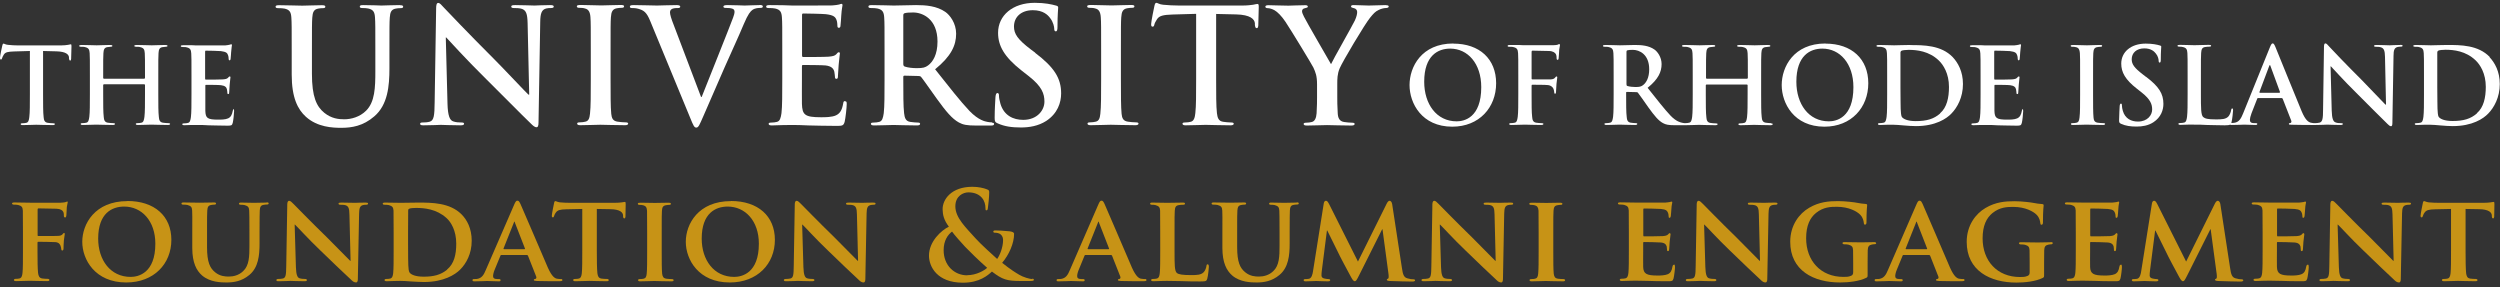 <svg width="444" height="51" viewBox="0 0 444 51" fill="none" xmlns="http://www.w3.org/2000/svg">
<rect x="0" y="0" width="444" height="51" fill="#333333" stroke="none"/>
<g clip-path="url(#clip0_879_36886)">
<path d="M11.867 35.818C11.766 35.818 11.665 35.899 11.564 35.919C11.362 35.959 11.12 35.98 10.777 36C10.313 36.02 6.095 36 5.348 36C4.803 36 3.592 35.959 2.603 35.959C2.301 35.959 2.139 36 2.139 36.141C2.139 36.282 2.301 36.343 2.462 36.343C2.745 36.343 3.068 36.363 3.229 36.404C3.835 36.565 4.016 36.767 4.057 37.392C4.077 37.978 4.077 38.502 4.077 41.308V44.557C4.077 46.333 4.077 47.705 3.996 48.492C3.935 49.037 3.814 49.38 3.431 49.461C3.249 49.502 3.047 49.522 2.765 49.522C2.543 49.522 2.482 49.623 2.482 49.724C2.482 49.885 2.603 49.925 2.866 49.925C3.592 49.925 4.803 49.865 5.308 49.865C5.812 49.865 7.144 49.925 8.375 49.925C8.658 49.925 8.779 49.865 8.779 49.724C8.779 49.643 8.698 49.522 8.456 49.522C8.194 49.522 7.79 49.502 7.528 49.461C6.963 49.38 6.842 49.017 6.761 48.492C6.68 47.705 6.66 46.414 6.66 44.617V43.104C6.66 42.983 6.7 42.942 6.781 42.942C7.104 42.942 9.364 42.962 9.849 43.003C10.434 43.043 10.676 43.407 10.757 43.669C10.838 43.891 10.878 44.113 10.878 44.234C10.878 44.355 10.938 44.496 11.06 44.496C11.261 44.496 11.282 44.234 11.282 44.093C11.282 43.972 11.302 43.124 11.342 42.74C11.403 42.155 11.504 41.651 11.504 41.55C11.504 41.449 11.463 41.368 11.403 41.368C11.302 41.368 11.241 41.449 11.14 41.57C10.959 41.812 10.676 41.873 10.333 41.893C10.05 41.913 9.788 41.913 9.465 41.913H6.801C6.7 41.933 6.68 41.873 6.68 41.752V37.271C6.68 37.049 6.741 37.009 6.862 37.009L10.03 37.069C10.757 37.09 11.12 37.372 11.241 37.635C11.362 37.897 11.342 38.179 11.342 38.321C11.342 38.543 11.443 38.623 11.584 38.623C11.726 38.623 11.766 38.401 11.786 38.26C11.806 38.038 11.847 36.948 11.867 36.767C11.928 36.282 12.028 36.081 12.028 35.939C12.028 35.858 11.968 35.758 11.907 35.758L11.867 35.818Z" fill="#C79316"/>
<path d="M22.624 35.717C16.832 35.717 14.612 39.794 14.612 42.942C14.612 46.091 16.872 50.167 22.422 50.167C27.346 50.167 30.434 46.837 30.434 42.599C30.434 38.361 27.427 35.697 22.624 35.697V35.717ZM23.209 49.178C19.597 49.178 17.437 46.172 17.437 42.377C17.437 37.816 19.94 36.686 22.059 36.686C25.147 36.686 27.589 39.209 27.589 43.285C27.589 48.533 24.541 49.178 23.209 49.178Z" fill="#C79316"/>
<path d="M47.346 35.98C46.6 35.98 45.328 36.02 45.106 36.02C45.086 36.02 43.794 35.98 42.826 35.98C42.563 35.98 42.442 36.02 42.442 36.161C42.442 36.303 42.543 36.363 42.765 36.363C42.987 36.363 43.31 36.383 43.452 36.424C44.057 36.605 44.218 36.787 44.259 37.413C44.279 37.998 44.299 38.523 44.299 41.328V43.649C44.299 45.546 44.259 47.14 43.189 48.149C42.422 48.896 41.453 49.118 40.626 49.118C39.98 49.118 39.072 49.057 38.224 48.371C37.296 47.624 36.771 46.595 36.771 43.891V41.308C36.771 38.502 36.771 37.978 36.812 37.392C36.852 36.746 37.014 36.484 37.498 36.404C37.74 36.363 37.841 36.343 38.063 36.343C38.265 36.343 38.366 36.282 38.366 36.141C38.366 36 38.245 35.959 37.962 35.959C37.276 35.959 35.984 36 35.5 36C34.935 36 33.663 35.959 32.634 35.959C32.352 35.959 32.23 36 32.23 36.141C32.23 36.282 32.331 36.343 32.553 36.343C32.816 36.343 33.139 36.363 33.3 36.404C33.906 36.585 34.087 36.746 34.127 37.392C34.168 37.978 34.148 38.502 34.148 41.308V44.032C34.148 46.696 34.914 48.069 35.883 48.916C37.276 50.127 39.254 50.167 40.242 50.167C41.474 50.167 42.927 49.966 44.279 48.836C45.894 47.504 46.095 45.344 46.095 43.265V41.288C46.095 38.482 46.115 37.958 46.136 37.372C46.176 36.726 46.317 36.464 46.822 36.383C47.064 36.343 47.165 36.323 47.387 36.323C47.609 36.323 47.71 36.262 47.71 36.121C47.71 35.98 47.589 35.939 47.326 35.939L47.346 35.98Z" fill="#C79316"/>
<path d="M64.925 35.98C63.996 35.98 63.27 36.02 63.048 36.02C62.644 36.02 61.615 35.98 60.606 35.98C60.324 35.98 60.122 36 60.122 36.161C60.122 36.262 60.182 36.363 60.424 36.363C60.687 36.363 61.151 36.363 61.413 36.464C61.877 36.646 62.039 36.968 62.059 38.099L62.261 46.313H62.18C61.898 46.05 59.355 43.447 58.063 42.155C55.278 39.451 52.412 36.504 52.17 36.262C51.847 35.939 51.585 35.657 51.343 35.657C51.141 35.657 51.02 35.919 51.02 36.282L50.838 47.221C50.818 48.836 50.757 49.32 50.253 49.461C49.99 49.522 49.647 49.542 49.385 49.542C49.203 49.542 49.082 49.623 49.082 49.744C49.082 49.925 49.264 49.946 49.526 49.946C50.495 49.946 51.423 49.885 51.585 49.885C51.928 49.885 52.816 49.946 54.067 49.946C54.33 49.946 54.511 49.905 54.511 49.744C54.511 49.643 54.41 49.542 54.188 49.542C53.886 49.542 53.522 49.522 53.199 49.421C52.836 49.3 52.594 48.856 52.553 47.423L52.331 39.895H52.392C52.755 40.218 54.773 42.458 56.872 44.456C58.87 46.394 61.252 48.674 62.463 49.784C62.664 49.986 62.927 50.167 63.25 50.167C63.411 50.167 63.553 49.986 63.553 49.582L63.775 37.937C63.795 36.888 63.956 36.565 64.461 36.424C64.703 36.363 64.844 36.363 65.046 36.363C65.268 36.363 65.369 36.282 65.369 36.161C65.369 36 65.187 35.98 64.925 35.98Z" fill="#C79316"/>
<path d="M74.289 35.98C73.139 35.98 71.766 36.02 71.181 36.02C70.636 36.02 69.425 35.98 68.416 35.98C68.134 35.98 67.972 36.02 67.972 36.161C67.972 36.303 68.094 36.363 68.295 36.363C68.578 36.363 68.901 36.383 69.062 36.424C69.668 36.605 69.849 36.787 69.89 37.413C69.91 37.998 69.91 38.523 69.91 41.328V44.577C69.91 46.272 69.91 47.725 69.829 48.513C69.769 49.057 69.647 49.401 69.264 49.481C69.082 49.522 68.881 49.542 68.598 49.542C68.356 49.542 68.295 49.643 68.295 49.744C68.295 49.865 68.416 49.946 68.659 49.946C69.042 49.946 69.526 49.925 69.99 49.905C70.455 49.905 70.858 49.885 71.08 49.885C71.565 49.885 72.251 49.925 73.018 49.986C73.785 50.026 74.612 50.087 75.298 50.087C78.81 50.087 80.828 48.775 81.696 47.907C82.786 46.837 83.775 45.082 83.775 42.761C83.775 40.561 82.927 39.027 81.978 38.078C79.9 35.98 76.671 35.98 74.289 35.98ZM79.415 47.887C78.265 48.836 76.974 49.138 75.238 49.138C73.744 49.138 72.978 48.755 72.735 48.392C72.574 48.19 72.534 47.544 72.513 47.08C72.493 46.716 72.473 45.304 72.473 43.346V41.025C72.473 39.572 72.473 38.058 72.493 37.413C72.493 37.191 72.554 37.11 72.735 37.049C72.897 36.968 73.522 36.928 73.906 36.928C75.399 36.928 77.498 37.13 79.254 38.684C80.102 39.431 81.03 40.944 81.03 43.285C81.03 45.203 80.647 46.858 79.395 47.867L79.415 47.887Z" fill="#C79316"/>
<path d="M99.658 49.562C99.436 49.562 99.214 49.542 98.931 49.502C98.588 49.441 98.043 49.199 97.296 47.524C96.086 44.718 92.897 37.251 92.433 36.222C92.231 35.818 92.15 35.636 91.868 35.636C91.666 35.636 91.525 35.858 91.302 36.383L86.297 47.907C85.914 48.836 85.571 49.401 84.703 49.542C84.522 49.542 84.32 49.562 84.138 49.562C83.977 49.562 83.916 49.643 83.916 49.764C83.916 49.925 84.017 49.966 84.259 49.966C85.248 49.966 86.277 49.905 86.479 49.905C87.085 49.905 87.972 49.966 88.598 49.966C88.8 49.966 88.901 49.925 88.901 49.764C88.901 49.663 88.861 49.562 88.618 49.562H88.336C87.751 49.562 87.569 49.36 87.569 49.037C87.569 48.815 87.65 48.371 87.851 47.907L88.881 45.404C88.921 45.304 88.941 45.283 89.062 45.283H93.563C93.563 45.283 93.724 45.304 93.765 45.404L95.238 49.138C95.319 49.36 95.198 49.522 95.056 49.542C94.855 49.562 94.814 49.623 94.814 49.744C94.814 49.865 95.036 49.865 95.379 49.905C96.994 49.946 98.386 49.946 99.052 49.946C99.779 49.946 99.88 49.905 99.88 49.744C99.88 49.623 99.799 49.542 99.618 49.542L99.658 49.562ZM93.179 44.254H89.486C89.486 44.254 89.385 44.214 89.426 44.133L91.262 39.532C91.262 39.532 91.302 39.35 91.363 39.35C91.403 39.35 91.424 39.451 91.444 39.532L93.24 44.153C93.24 44.153 93.24 44.254 93.159 44.254H93.179Z" fill="#C79316"/>
<path d="M110.96 35.858C110.96 35.858 110.738 35.899 110.435 35.939C110.152 35.98 109.749 36.02 109.123 36.02H101.373C100.748 36.02 100.021 36 99.456 35.939C98.972 35.879 98.79 35.717 98.629 35.717C98.528 35.717 98.447 35.818 98.406 36.06C98.366 36.222 98.003 37.998 98.003 38.3C98.003 38.502 98.043 38.603 98.185 38.603C98.326 38.603 98.366 38.523 98.406 38.361C98.447 38.24 98.528 37.998 98.73 37.736C99.012 37.332 99.476 37.191 100.566 37.17L103.412 37.11V44.577C103.412 46.272 103.412 47.725 103.331 48.513C103.27 49.057 103.149 49.401 102.766 49.481C102.604 49.522 102.382 49.542 102.1 49.542C101.858 49.542 101.797 49.643 101.797 49.744C101.797 49.865 101.918 49.946 102.16 49.946C102.927 49.946 104.219 49.885 104.663 49.885C105.208 49.885 106.479 49.946 107.751 49.946C107.973 49.946 108.114 49.885 108.114 49.744C108.114 49.663 108.033 49.542 107.811 49.542C107.529 49.542 107.085 49.522 106.843 49.481C106.277 49.401 106.177 49.037 106.096 48.533C106.015 47.725 105.995 46.272 105.995 44.577V37.11L108.397 37.15C110.112 37.17 110.617 37.736 110.657 38.22V38.422C110.697 38.704 110.738 38.785 110.899 38.785C111 38.785 111.061 38.684 111.081 38.482C111.081 37.998 111.121 36.646 111.121 36.242C111.121 35.959 111.101 35.858 110.96 35.858Z" fill="#C79316"/>
<path d="M119.335 49.562C119.053 49.562 118.609 49.542 118.366 49.502C117.801 49.421 117.68 49.138 117.599 48.634C117.519 47.846 117.519 46.373 117.519 44.597V41.348C117.519 38.543 117.519 38.018 117.559 37.433C117.599 36.787 117.761 36.525 118.286 36.444C118.508 36.404 118.649 36.383 118.851 36.383C119.053 36.383 119.153 36.343 119.153 36.161C119.153 36.06 118.992 36 118.77 36C118.023 36 116.792 36.04 116.308 36.04C115.763 36.04 114.471 36 113.745 36C113.442 36 113.281 36.04 113.281 36.161C113.281 36.343 113.381 36.383 113.583 36.383C113.825 36.383 114.068 36.404 114.269 36.464C114.673 36.585 114.875 36.807 114.915 37.433C114.935 38.018 114.935 38.543 114.935 41.348V44.597C114.935 46.373 114.935 47.846 114.855 48.614C114.794 49.158 114.673 49.421 114.29 49.502C114.108 49.542 113.906 49.562 113.624 49.562C113.381 49.562 113.321 49.663 113.321 49.764C113.321 49.885 113.442 49.966 113.684 49.966C114.451 49.966 115.743 49.905 116.187 49.905C116.711 49.905 118.003 49.966 119.275 49.966C119.497 49.966 119.638 49.905 119.638 49.764C119.638 49.683 119.557 49.562 119.335 49.562Z" fill="#C79316"/>
<path d="M129.809 35.717C124.017 35.717 121.797 39.794 121.797 42.942C121.797 46.091 124.058 50.167 129.608 50.167C134.532 50.167 137.62 46.837 137.62 42.599C137.62 38.361 134.613 35.697 129.809 35.697V35.717ZM130.395 49.178C126.782 49.178 124.623 46.172 124.623 42.377C124.623 37.816 127.125 36.686 129.244 36.686C132.332 36.686 134.774 39.209 134.774 43.285C134.774 48.533 131.727 49.178 130.395 49.178Z" fill="#C79316"/>
<path d="M155.057 35.98C154.129 35.98 153.402 36.02 153.18 36.02C152.776 36.02 151.747 35.98 150.738 35.98C150.455 35.98 150.254 36 150.254 36.161C150.254 36.262 150.314 36.363 150.556 36.363C150.819 36.363 151.283 36.363 151.545 36.464C152.009 36.646 152.171 36.968 152.191 38.099L152.393 46.313H152.312C152.03 46.05 149.487 43.447 148.195 42.155C145.41 39.451 142.544 36.504 142.302 36.262C141.979 35.939 141.717 35.657 141.475 35.657C141.273 35.657 141.152 35.919 141.152 36.282L140.97 47.221C140.95 48.836 140.889 49.32 140.385 49.461C140.122 49.522 139.779 49.542 139.517 49.542C139.335 49.542 139.214 49.623 139.214 49.744C139.214 49.925 139.396 49.946 139.658 49.946C140.627 49.946 141.555 49.885 141.717 49.885C142.06 49.885 142.948 49.946 144.199 49.946C144.461 49.946 144.643 49.905 144.643 49.744C144.643 49.643 144.542 49.542 144.32 49.542C144.017 49.542 143.654 49.522 143.331 49.421C142.968 49.3 142.726 48.856 142.685 47.423L142.463 39.895H142.524C142.887 40.218 144.905 42.458 147.004 44.456C149.002 46.394 151.384 48.674 152.595 49.784C152.797 49.986 153.059 50.167 153.382 50.167C153.543 50.167 153.685 49.986 153.685 49.582L153.907 37.937C153.927 36.888 154.088 36.565 154.593 36.424C154.835 36.363 154.976 36.363 155.178 36.363C155.4 36.363 155.501 36.282 155.501 36.161C155.501 36 155.319 35.98 155.057 35.98Z" fill="#C79316"/>
<path d="M183.332 49.562C182.888 49.562 181.697 49.219 181.011 48.795C180.425 48.452 179.457 47.867 177.983 46.676C179.215 45.223 180.103 43.205 180.103 41.53C180.103 41.267 179.78 41.146 179.356 41.086C178.145 40.965 177.277 40.924 176.752 40.924C176.571 40.924 176.409 40.965 176.409 41.146C176.409 41.267 176.53 41.328 176.672 41.328C176.995 41.328 177.459 41.388 177.741 41.651C178.064 41.933 178.145 42.317 178.145 42.64C178.145 43.972 177.539 45.384 177.095 45.99C176.692 45.627 174.008 43.205 173.281 42.357C171.545 40.42 169.669 38.684 169.669 36.646C169.669 34.789 171.081 34.163 171.989 34.163C173.2 34.163 173.967 34.627 174.391 35.132C174.875 35.697 175.017 36.383 175.017 36.948C175.017 37.271 175.037 37.352 175.178 37.352C175.319 37.352 175.4 37.312 175.441 36.989C175.501 36.666 175.683 34.93 175.683 34.204C175.683 33.941 175.683 33.76 175.319 33.639C174.734 33.396 173.765 33.174 172.696 33.174C168.922 33.174 167.388 35.455 167.408 37.17C167.428 38.139 167.61 39.047 168.518 40.258C167.206 40.884 164.986 42.862 164.986 45.404C164.986 47.302 166.379 50.208 171.021 50.208C173.987 50.208 175.461 48.876 176.167 48.23C178.044 49.663 178.811 49.905 181.293 49.905H182.968C183.453 49.905 183.614 49.844 183.614 49.703C183.614 49.522 183.513 49.502 183.311 49.502L183.332 49.562ZM171.767 48.896C169.507 48.896 167.59 47.16 167.59 44.436C167.59 42.7 168.357 41.671 169.083 41.126C169.447 41.671 170.839 43.225 171.404 43.83C171.969 44.436 174.048 46.474 175.319 47.564C174.855 48.008 173.422 48.876 171.767 48.876V48.896Z" fill="#C79316"/>
<path d="M203.392 49.562C203.17 49.562 202.948 49.542 202.666 49.502C202.323 49.441 201.778 49.199 201.031 47.524C199.82 44.718 196.631 37.251 196.167 36.222C195.965 35.818 195.885 35.636 195.602 35.636C195.4 35.636 195.259 35.858 195.037 36.383L190.032 47.907C189.649 48.836 189.305 49.401 188.438 49.542C188.256 49.542 188.054 49.562 187.873 49.562C187.711 49.562 187.651 49.643 187.651 49.764C187.651 49.925 187.751 49.966 187.994 49.966C188.983 49.966 190.012 49.905 190.214 49.905C190.819 49.905 191.707 49.966 192.333 49.966C192.535 49.966 192.635 49.925 192.635 49.764C192.635 49.663 192.595 49.562 192.353 49.562H192.07C191.485 49.562 191.303 49.36 191.303 49.037C191.303 48.815 191.384 48.371 191.586 47.907L192.615 45.404C192.656 45.304 192.676 45.283 192.797 45.283H197.297C197.297 45.283 197.459 45.304 197.499 45.404L198.973 49.138C199.053 49.36 198.932 49.522 198.791 49.542C198.589 49.562 198.549 49.623 198.549 49.744C198.549 49.865 198.771 49.865 199.114 49.905C200.728 49.946 202.121 49.946 202.787 49.946C203.513 49.946 203.614 49.905 203.614 49.744C203.614 49.623 203.534 49.542 203.352 49.542L203.392 49.562ZM196.914 44.254H193.221C193.221 44.254 193.12 44.214 193.16 44.133L194.997 39.532C194.997 39.532 195.037 39.35 195.098 39.35C195.138 39.35 195.158 39.451 195.178 39.532L196.975 44.153C196.975 44.153 196.975 44.254 196.894 44.254H196.914Z" fill="#C79316"/>
<path d="M214.492 46.938C214.331 46.938 214.291 47.039 214.27 47.221C214.23 47.564 214.028 48.089 213.786 48.331C213.302 48.836 212.575 48.856 211.546 48.856C210.073 48.856 209.326 48.755 209.003 48.472C208.599 48.129 208.599 46.959 208.599 44.577V41.328C208.599 38.523 208.599 37.998 208.64 37.413C208.68 36.767 208.841 36.504 209.366 36.424C209.588 36.383 209.891 36.363 210.113 36.363C210.355 36.363 210.456 36.303 210.456 36.161C210.456 36.02 210.335 35.98 210.052 35.98C209.306 35.98 207.752 36.02 207.287 36.02C206.763 36.02 205.552 35.98 204.664 35.98C204.381 35.98 204.26 36.02 204.26 36.161C204.26 36.303 204.361 36.363 204.583 36.363C204.825 36.363 205.067 36.383 205.209 36.424C205.814 36.605 205.996 36.787 206.036 37.413C206.056 37.998 206.056 44.577 206.056 44.577C206.056 46.272 206.056 47.725 205.976 48.513C205.915 49.057 205.794 49.401 205.411 49.481C205.229 49.522 205.027 49.542 204.745 49.542C204.502 49.542 204.442 49.643 204.442 49.744C204.442 49.865 204.563 49.946 204.805 49.946C205.189 49.946 205.673 49.925 206.137 49.905C206.601 49.905 207.005 49.885 207.227 49.885C208.014 49.885 208.821 49.905 209.77 49.925C210.718 49.966 211.828 49.986 213.201 49.986C214.21 49.986 214.291 49.905 214.412 49.481C214.573 48.936 214.694 47.564 214.694 47.362C214.694 47.16 214.654 46.959 214.513 46.959L214.492 46.938Z" fill="#C79316"/>
<path d="M230.295 35.98C229.548 35.98 228.277 36.02 228.055 36.02C228.034 36.02 226.743 35.98 225.774 35.98C225.512 35.98 225.391 36.02 225.391 36.161C225.391 36.303 225.491 36.363 225.713 36.363C225.935 36.363 226.258 36.383 226.4 36.424C227.005 36.605 227.167 36.787 227.207 37.413C227.227 37.998 227.247 38.523 227.247 41.328V43.649C227.247 45.546 227.207 47.14 226.137 48.149C225.37 48.896 224.402 49.118 223.574 49.118C222.928 49.118 222.02 49.057 221.173 48.371C220.244 47.624 219.719 46.595 219.719 43.891V41.308C219.719 38.502 219.719 37.978 219.76 37.392C219.8 36.746 219.962 36.484 220.446 36.404C220.688 36.363 220.789 36.343 221.011 36.343C221.213 36.343 221.314 36.282 221.314 36.141C221.314 36 221.193 35.959 220.91 35.959C220.224 35.959 218.932 36 218.448 36C217.883 36 216.611 35.959 215.582 35.959C215.3 35.959 215.179 36 215.179 36.141C215.179 36.282 215.279 36.343 215.501 36.343C215.764 36.343 216.087 36.363 216.248 36.404C216.854 36.585 217.035 36.746 217.076 37.392C217.116 37.978 217.096 38.502 217.096 41.308V44.032C217.096 46.696 217.863 48.069 218.831 48.916C220.224 50.127 222.202 50.167 223.191 50.167C224.422 50.167 225.875 49.966 227.227 48.836C228.842 47.504 229.043 45.344 229.043 43.265V41.288C229.043 38.482 229.064 37.958 229.084 37.372C229.124 36.726 229.265 36.464 229.77 36.383C230.012 36.343 230.113 36.323 230.335 36.323C230.557 36.323 230.658 36.262 230.658 36.121C230.658 35.98 230.537 35.939 230.275 35.939L230.295 35.98Z" fill="#C79316"/>
<path d="M251.001 49.602C250.759 49.602 250.456 49.582 249.911 49.421C249.326 49.239 249.145 48.755 248.983 47.604L247.247 36.242C247.187 35.858 246.965 35.657 246.803 35.657C246.622 35.657 246.46 35.818 246.299 36.121L241.173 46.454L236.047 36.242C235.784 35.737 235.663 35.657 235.461 35.657C235.3 35.657 235.138 35.838 235.098 36.141L233.201 48.109C233.12 48.714 232.939 49.461 232.414 49.522C232.111 49.562 231.97 49.562 231.829 49.562C231.627 49.562 231.526 49.643 231.526 49.744C231.526 49.925 231.687 49.966 231.869 49.966C232.474 49.966 233.383 49.905 233.766 49.905C234.109 49.905 234.977 49.966 235.784 49.966C236.067 49.966 236.248 49.925 236.248 49.744C236.248 49.663 236.127 49.562 235.946 49.562C235.764 49.562 235.603 49.542 235.28 49.481C234.957 49.421 234.694 49.279 234.694 48.936C234.694 48.634 234.715 48.392 234.755 48.069L235.663 40.944H235.724C236.349 42.236 237.479 44.456 237.641 44.819C237.863 45.344 239.377 48.169 239.841 49.017C240.143 49.582 240.365 49.946 240.608 49.946C240.83 49.946 240.931 49.764 241.375 48.896L245.471 40.722H245.532L246.602 48.694C246.662 49.219 246.622 49.441 246.521 49.481C246.4 49.522 246.299 49.582 246.299 49.683C246.299 49.784 246.4 49.885 246.864 49.905C247.631 49.946 250.335 50.006 250.82 50.006C251.102 50.006 251.324 49.946 251.324 49.784C251.324 49.683 251.203 49.602 251.021 49.602H251.001Z" fill="#C79316"/>
<path d="M268.297 35.98C267.369 35.98 266.642 36.02 266.42 36.02C266.017 36.02 264.987 35.98 263.978 35.98C263.696 35.98 263.494 36 263.494 36.161C263.494 36.262 263.554 36.363 263.797 36.363C264.059 36.363 264.503 36.363 264.785 36.464C265.25 36.646 265.411 36.968 265.431 38.099L265.633 46.313H265.552C265.27 46.05 262.727 43.447 261.435 42.155C258.65 39.451 255.784 36.504 255.542 36.262C255.219 35.939 254.957 35.657 254.715 35.657C254.513 35.657 254.392 35.919 254.392 36.282L254.21 47.221C254.19 48.836 254.129 49.32 253.625 49.461C253.363 49.522 253.019 49.542 252.757 49.542C252.575 49.542 252.454 49.623 252.454 49.744C252.454 49.925 252.636 49.946 252.898 49.946C253.867 49.946 254.795 49.885 254.957 49.885C255.3 49.885 256.188 49.946 257.439 49.946C257.702 49.946 257.883 49.905 257.883 49.744C257.883 49.643 257.782 49.542 257.56 49.542C257.258 49.542 256.894 49.522 256.571 49.421C256.208 49.3 255.966 48.856 255.926 47.423L255.704 39.895H255.764C256.127 40.218 258.146 42.458 260.245 44.456C262.243 46.394 264.624 48.674 265.835 49.784C266.037 49.986 266.299 50.167 266.622 50.167C266.783 50.167 266.925 49.986 266.925 49.582L267.147 37.937C267.167 36.888 267.328 36.565 267.833 36.424C268.075 36.363 268.216 36.363 268.418 36.363C268.64 36.363 268.741 36.282 268.741 36.161C268.741 36 268.559 35.98 268.297 35.98Z" fill="#C79316"/>
<path d="M277.682 49.562C277.399 49.562 276.955 49.542 276.713 49.502C276.148 49.421 276.027 49.138 275.946 48.634C275.865 47.846 275.865 46.373 275.865 44.597V41.348C275.865 38.543 275.865 38.018 275.906 37.433C275.946 36.787 276.107 36.525 276.612 36.444C276.834 36.404 276.975 36.383 277.177 36.383C277.379 36.383 277.48 36.343 277.48 36.161C277.48 36.06 277.318 36 277.096 36C276.35 36 275.119 36.04 274.634 36.04C274.089 36.04 272.798 36 272.071 36C271.768 36 271.607 36.04 271.607 36.161C271.607 36.343 271.708 36.383 271.91 36.383C272.152 36.383 272.394 36.404 272.596 36.464C272.999 36.585 273.201 36.807 273.242 37.433C273.262 38.018 273.262 38.543 273.262 41.348V44.597C273.262 46.373 273.262 47.846 273.181 48.614C273.121 49.158 272.999 49.421 272.616 49.502C272.434 49.542 272.233 49.562 271.95 49.562C271.708 49.562 271.647 49.663 271.647 49.764C271.647 49.885 271.768 49.966 272.011 49.966C272.777 49.966 274.069 49.905 274.513 49.905C275.038 49.905 276.329 49.966 277.601 49.966C277.823 49.966 277.964 49.905 277.964 49.764C277.964 49.683 277.883 49.562 277.661 49.562H277.682Z" fill="#C79316"/>
<path d="M297.258 47.039C297.137 47.039 297.076 47.12 297.036 47.322C296.915 48.089 296.693 48.472 296.209 48.694C295.704 48.916 294.897 48.936 294.412 48.936C292.455 48.936 291.869 48.654 291.829 47.403C291.809 46.858 291.829 45.304 291.829 44.658V43.184C291.829 43.084 291.849 42.983 291.93 42.983C292.414 42.983 294.574 43.023 294.937 43.063C295.664 43.124 295.886 43.407 296.007 43.77C296.047 44.012 296.047 44.254 296.067 44.436C296.067 44.517 296.108 44.597 296.249 44.597C296.431 44.597 296.451 44.335 296.451 44.194C296.451 44.072 296.491 43.326 296.531 42.962C296.632 42.034 296.693 41.731 296.693 41.61C296.693 41.489 296.632 41.408 296.531 41.408C296.431 41.408 296.37 41.51 296.229 41.651C296.027 41.832 295.765 41.893 295.321 41.933C294.877 41.974 292.414 41.974 291.97 41.974C291.869 41.974 291.849 41.893 291.849 41.772V37.211C291.849 37.11 291.89 37.029 291.97 37.029C292.354 37.029 294.634 37.069 294.977 37.11C295.926 37.191 296.087 37.453 296.229 37.776C296.33 37.998 296.35 38.321 296.35 38.442C296.35 38.603 296.37 38.684 296.511 38.684C296.673 38.684 296.713 38.462 296.733 38.381C296.774 38.159 296.814 37.352 296.834 37.17C296.875 36.323 296.996 36.101 296.996 35.98C296.996 35.899 296.975 35.798 296.875 35.798C296.794 35.798 296.673 35.858 296.572 35.879C296.41 35.899 296.108 35.959 295.765 35.98C295.401 36 291.163 35.98 290.558 35.98C290.013 35.98 288.802 35.939 287.793 35.939C287.51 35.939 287.349 35.98 287.349 36.121C287.349 36.262 287.47 36.323 287.672 36.323C287.954 36.323 288.277 36.343 288.439 36.383C289.044 36.565 289.226 36.746 289.266 37.372C289.286 37.958 289.286 38.482 289.286 41.288V44.537C289.286 46.232 289.286 47.685 289.205 48.472C289.145 49.017 289.024 49.36 288.64 49.441C288.459 49.481 288.257 49.502 287.974 49.502C287.732 49.502 287.672 49.602 287.672 49.703C287.672 49.824 287.793 49.905 288.035 49.905C288.418 49.905 288.903 49.885 289.367 49.865C289.831 49.865 290.235 49.844 290.457 49.844C291.022 49.844 291.728 49.865 292.677 49.885C293.605 49.925 294.755 49.946 296.188 49.946C296.915 49.946 297.076 49.946 297.218 49.461C297.319 49.098 297.48 47.826 297.48 47.423C297.48 47.221 297.46 46.979 297.298 46.979L297.258 47.039Z" fill="#C79316"/>
<path d="M315.22 35.98C314.291 35.98 313.565 36.02 313.343 36.02C312.939 36.02 311.91 35.98 310.901 35.98C310.618 35.98 310.417 36 310.417 36.161C310.417 36.262 310.477 36.363 310.719 36.363C310.982 36.363 311.426 36.363 311.728 36.464C312.193 36.646 312.354 36.968 312.374 38.099L312.576 46.313H312.495C312.213 46.05 309.67 43.447 308.378 42.155C305.593 39.451 302.727 36.504 302.485 36.262C302.162 35.939 301.9 35.657 301.658 35.657C301.456 35.657 301.335 35.919 301.335 36.282L301.153 47.221C301.133 48.836 301.072 49.32 300.568 49.461C300.305 49.522 299.962 49.542 299.7 49.542C299.518 49.542 299.397 49.623 299.397 49.744C299.397 49.925 299.579 49.946 299.841 49.946C300.81 49.946 301.738 49.885 301.9 49.885C302.243 49.885 303.131 49.946 304.382 49.946C304.645 49.946 304.826 49.905 304.826 49.744C304.826 49.643 304.725 49.542 304.503 49.542C304.201 49.542 303.837 49.522 303.514 49.421C303.151 49.3 302.909 48.856 302.869 47.423L302.647 39.895H302.707C303.07 40.218 305.089 42.458 307.187 44.456C309.185 46.394 311.567 48.674 312.778 49.784C312.98 49.986 313.242 50.167 313.565 50.167C313.726 50.167 313.868 49.986 313.868 49.582L314.09 37.937C314.11 36.888 314.271 36.565 314.776 36.424C315.018 36.363 315.159 36.363 315.361 36.363C315.583 36.363 315.684 36.282 315.684 36.161C315.684 36 315.502 35.98 315.24 35.98H315.22Z" fill="#C79316"/>
<path d="M333.182 43.184C333.182 43.023 333.061 43.003 332.798 43.003C332.173 43.003 331.163 43.043 330.558 43.043C329.993 43.043 328.621 43.003 327.632 43.003C327.369 43.003 327.228 43.023 327.228 43.184C327.228 43.285 327.349 43.386 327.531 43.386C327.793 43.386 328.116 43.407 328.277 43.447C328.883 43.629 329.085 43.81 329.105 44.456C329.125 45.021 329.125 45.707 329.125 46.636V48.331C329.125 48.654 329.044 48.856 328.762 48.977C328.298 49.178 327.914 49.178 327.41 49.178C323.333 49.178 320.77 46.292 320.77 42.317C320.77 40.056 321.456 38.684 322.526 37.816C323.858 36.746 325.169 36.726 326.219 36.726C328.378 36.726 329.811 37.554 330.376 38.139C330.881 38.664 330.982 39.249 331.022 39.653C331.042 39.814 331.083 39.895 331.224 39.895C331.385 39.895 331.486 39.774 331.486 39.491C331.486 37.17 331.607 36.666 331.607 36.444C331.607 36.323 331.567 36.242 331.345 36.222C330.881 36.202 330.215 36.101 329.831 36.02C329.448 35.939 327.773 35.717 326.441 35.717C324.826 35.717 323.111 35.838 321.295 36.908C319.539 37.937 317.944 39.996 317.944 42.942C317.944 48.048 322.102 50.167 326.784 50.167C328.277 50.167 330.175 49.966 331.446 49.34C331.688 49.219 331.688 49.178 331.688 48.694V46.656C331.688 45.748 331.688 45.001 331.708 44.436C331.729 43.79 331.93 43.528 332.455 43.427C332.677 43.386 332.818 43.366 332.98 43.366C333.101 43.366 333.222 43.285 333.222 43.164L333.182 43.184Z" fill="#C79316"/>
<path d="M348.681 49.562C348.459 49.562 348.237 49.542 347.955 49.502C347.612 49.441 347.067 49.199 346.32 47.524C345.109 44.718 341.92 37.251 341.456 36.222C341.254 35.818 341.174 35.636 340.891 35.636C340.689 35.636 340.548 35.858 340.326 36.383L335.321 47.907C334.937 48.836 334.594 49.401 333.727 49.542C333.545 49.542 333.343 49.562 333.161 49.562C333 49.562 332.939 49.643 332.939 49.764C332.939 49.925 333.04 49.966 333.283 49.966C334.271 49.966 335.301 49.905 335.503 49.905C336.108 49.905 336.996 49.966 337.622 49.966C337.823 49.966 337.924 49.925 337.924 49.764C337.924 49.663 337.884 49.562 337.642 49.562H337.359C336.774 49.562 336.592 49.36 336.592 49.037C336.592 48.815 336.673 48.371 336.875 47.907L337.904 45.404C337.945 45.304 337.965 45.283 338.086 45.283H342.586C342.586 45.283 342.748 45.304 342.788 45.404L344.261 49.138C344.342 49.36 344.221 49.522 344.08 49.542C343.878 49.562 343.838 49.623 343.838 49.744C343.838 49.865 344.06 49.865 344.403 49.905C346.017 49.946 347.41 49.946 348.076 49.946C348.802 49.946 348.903 49.905 348.903 49.744C348.903 49.623 348.823 49.542 348.641 49.542L348.681 49.562ZM342.203 44.254H338.51C338.51 44.254 338.409 44.214 338.449 44.133L340.286 39.532C340.286 39.532 340.326 39.35 340.387 39.35C340.427 39.35 340.447 39.451 340.467 39.532L342.263 44.153C342.263 44.153 342.263 44.254 342.183 44.254H342.203Z" fill="#C79316"/>
<path d="M364.141 43.023C363.515 43.023 362.506 43.063 361.9 43.063C361.335 43.063 359.963 43.023 358.974 43.023C358.712 43.023 358.57 43.043 358.57 43.205C358.57 43.306 358.691 43.407 358.873 43.407C359.135 43.407 359.458 43.427 359.62 43.467C360.225 43.649 360.427 43.83 360.447 44.476C360.467 45.041 360.467 45.727 360.467 46.656V48.351C360.467 48.674 360.387 48.876 360.104 48.997C359.64 49.199 359.257 49.199 358.752 49.199C354.675 49.199 352.112 46.313 352.112 42.337C352.112 40.077 352.798 38.704 353.868 37.836C355.2 36.767 356.512 36.746 357.561 36.746C359.721 36.746 361.154 37.574 361.719 38.159C362.223 38.684 362.324 39.269 362.365 39.673C362.385 39.834 362.425 39.915 362.566 39.915C362.728 39.915 362.829 39.794 362.829 39.511C362.829 37.191 362.95 36.686 362.95 36.464C362.95 36.343 362.909 36.262 362.687 36.242C362.223 36.222 361.557 36.121 361.174 36.04C360.79 35.959 359.115 35.737 357.783 35.737C356.169 35.737 354.453 35.858 352.637 36.928C350.881 37.958 349.287 40.016 349.287 42.962C349.287 48.069 353.444 50.188 358.126 50.188C359.62 50.188 361.517 49.986 362.788 49.36C363.031 49.239 363.031 49.199 363.031 48.714V46.676C363.031 45.768 363.031 45.021 363.051 44.456C363.071 43.81 363.273 43.548 363.797 43.447C364.019 43.407 364.161 43.386 364.322 43.386C364.443 43.386 364.564 43.306 364.564 43.184C364.564 43.023 364.443 43.003 364.181 43.003L364.141 43.023Z" fill="#C79316"/>
<path d="M376.633 47.039C376.512 47.039 376.451 47.12 376.411 47.322C376.29 48.089 376.068 48.472 375.584 48.694C375.079 48.916 374.272 48.936 373.787 48.936C371.83 48.936 371.245 48.654 371.204 47.403C371.184 46.858 371.204 45.304 371.204 44.658V43.184C371.204 43.084 371.224 42.983 371.305 42.983C371.789 42.983 373.949 43.023 374.312 43.063C375.039 43.124 375.261 43.407 375.382 43.77C375.422 44.012 375.422 44.254 375.442 44.436C375.442 44.517 375.483 44.597 375.624 44.597C375.806 44.597 375.826 44.335 375.826 44.194C375.826 44.072 375.866 43.326 375.907 42.962C376.007 42.034 376.068 41.731 376.068 41.61C376.068 41.489 376.007 41.408 375.907 41.408C375.806 41.408 375.745 41.51 375.604 41.651C375.402 41.832 375.14 41.893 374.696 41.933C374.252 41.974 371.789 41.974 371.345 41.974C371.245 41.974 371.224 41.893 371.224 41.772V37.211C371.224 37.11 371.265 37.029 371.345 37.029C371.729 37.029 374.009 37.069 374.353 37.11C375.301 37.191 375.463 37.453 375.604 37.776C375.705 37.998 375.725 38.321 375.725 38.442C375.725 38.603 375.745 38.684 375.886 38.684C376.048 38.684 376.088 38.462 376.108 38.381C376.149 38.159 376.189 37.352 376.209 37.17C376.25 36.323 376.371 36.101 376.371 35.98C376.371 35.899 376.351 35.798 376.25 35.798C376.169 35.798 376.048 35.858 375.947 35.879C375.785 35.899 375.483 35.959 375.14 35.98C374.776 36 370.538 35.98 369.933 35.98C369.388 35.98 368.177 35.939 367.168 35.939C366.885 35.939 366.724 35.98 366.724 36.121C366.724 36.262 366.845 36.323 367.047 36.323C367.329 36.323 367.652 36.343 367.814 36.383C368.419 36.565 368.601 36.746 368.641 37.372C368.661 37.958 368.661 38.482 368.661 41.288V44.537C368.661 46.232 368.661 47.685 368.581 48.472C368.52 49.017 368.399 49.36 368.015 49.441C367.834 49.481 367.632 49.502 367.349 49.502C367.107 49.502 367.047 49.602 367.047 49.703C367.047 49.824 367.168 49.905 367.41 49.905C367.793 49.905 368.278 49.885 368.742 49.865C369.206 49.865 369.61 49.844 369.832 49.844C370.397 49.844 371.103 49.865 372.052 49.885C372.98 49.925 374.131 49.946 375.563 49.946C376.29 49.946 376.451 49.946 376.593 49.461C376.694 49.098 376.855 47.826 376.855 47.423C376.855 47.221 376.835 46.979 376.673 46.979L376.633 47.039Z" fill="#C79316"/>
<path d="M398.086 49.602C397.844 49.602 397.541 49.582 396.997 49.421C396.411 49.239 396.23 48.755 396.068 47.604L394.333 36.242C394.272 35.858 394.05 35.657 393.889 35.657C393.707 35.657 393.545 35.818 393.384 36.121L388.258 46.454L383.132 36.242C382.869 35.737 382.748 35.657 382.546 35.657C382.385 35.657 382.223 35.838 382.183 36.141L380.286 48.109C380.205 48.714 380.024 49.461 379.499 49.522C379.196 49.562 379.055 49.562 378.914 49.562C378.712 49.562 378.611 49.643 378.611 49.744C378.611 49.925 378.772 49.966 378.954 49.966C379.559 49.966 380.468 49.905 380.851 49.905C381.194 49.905 382.062 49.966 382.869 49.966C383.152 49.966 383.333 49.925 383.333 49.744C383.333 49.663 383.212 49.562 383.031 49.562C382.849 49.562 382.688 49.542 382.365 49.481C382.042 49.421 381.779 49.279 381.779 48.936C381.779 48.634 381.8 48.392 381.84 48.069L382.748 40.944H382.809C383.434 42.236 384.565 44.456 384.726 44.819C384.948 45.344 386.462 48.169 386.926 49.017C387.229 49.582 387.451 49.946 387.693 49.946C387.915 49.946 388.016 49.764 388.46 48.896L392.557 40.722H392.617L393.687 48.694C393.747 49.219 393.707 49.441 393.606 49.481C393.485 49.522 393.384 49.582 393.384 49.683C393.384 49.784 393.485 49.885 393.949 49.905C394.716 49.946 397.42 50.006 397.905 50.006C398.187 50.006 398.409 49.946 398.409 49.784C398.409 49.683 398.288 49.602 398.107 49.602H398.086Z" fill="#C79316"/>
<path d="M409.812 47.039C409.691 47.039 409.63 47.12 409.59 47.322C409.469 48.089 409.247 48.472 408.763 48.694C408.258 48.916 407.451 48.936 406.966 48.936C405.009 48.936 404.423 48.654 404.383 47.403C404.363 46.858 404.383 45.304 404.383 44.658V43.184C404.383 43.084 404.403 42.983 404.484 42.983C404.968 42.983 407.128 43.023 407.491 43.063C408.218 43.124 408.44 43.407 408.561 43.77C408.601 44.012 408.601 44.254 408.621 44.436C408.621 44.517 408.662 44.597 408.803 44.597C408.985 44.597 409.005 44.335 409.005 44.194C409.005 44.072 409.045 43.326 409.085 42.962C409.186 42.034 409.247 41.731 409.247 41.61C409.247 41.489 409.186 41.408 409.085 41.408C408.985 41.408 408.924 41.51 408.783 41.651C408.581 41.832 408.319 41.893 407.875 41.933C407.431 41.974 404.968 41.974 404.524 41.974C404.423 41.974 404.403 41.893 404.403 41.772V37.211C404.403 37.11 404.444 37.029 404.524 37.029C404.908 37.029 407.188 37.069 407.531 37.11C408.48 37.191 408.641 37.453 408.783 37.776C408.884 37.998 408.904 38.321 408.904 38.442C408.904 38.603 408.924 38.684 409.065 38.684C409.227 38.684 409.267 38.462 409.287 38.381C409.328 38.159 409.368 37.352 409.388 37.17C409.429 36.323 409.55 36.101 409.55 35.98C409.55 35.899 409.529 35.798 409.429 35.798C409.348 35.798 409.227 35.858 409.126 35.879C408.964 35.899 408.662 35.959 408.319 35.98C407.955 36 403.717 35.98 403.112 35.98C402.567 35.98 401.356 35.939 400.347 35.939C400.064 35.939 399.903 35.98 399.903 36.121C399.903 36.262 400.024 36.323 400.226 36.323C400.508 36.323 400.831 36.343 400.993 36.383C401.598 36.565 401.78 36.746 401.82 37.372C401.84 37.958 401.84 38.482 401.84 41.288V44.537C401.84 46.232 401.84 47.685 401.759 48.472C401.699 49.017 401.578 49.36 401.194 49.441C401.013 49.481 400.811 49.502 400.528 49.502C400.286 49.502 400.226 49.602 400.226 49.703C400.226 49.824 400.347 49.905 400.589 49.905C400.972 49.905 401.457 49.885 401.921 49.865C402.385 49.865 402.789 49.844 403.011 49.844C403.576 49.844 404.282 49.865 405.231 49.885C406.159 49.925 407.309 49.946 408.742 49.946C409.469 49.946 409.63 49.946 409.772 49.461C409.873 49.098 410.034 47.826 410.034 47.423C410.034 47.221 410.014 46.979 409.852 46.979L409.812 47.039Z" fill="#C79316"/>
<path d="M427.774 35.98C426.845 35.98 426.119 36.02 425.897 36.02C425.493 36.02 424.464 35.98 423.455 35.98C423.172 35.98 422.971 36 422.971 36.161C422.971 36.262 423.031 36.363 423.273 36.363C423.536 36.363 423.98 36.363 424.262 36.464C424.726 36.646 424.888 36.968 424.908 38.099L425.11 46.313H425.029C424.747 46.05 422.204 43.447 420.912 42.155C418.127 39.451 415.261 36.504 415.019 36.262C414.696 35.939 414.434 35.657 414.191 35.657C413.99 35.657 413.869 35.919 413.869 36.282L413.687 47.221C413.667 48.836 413.606 49.32 413.102 49.461C412.839 49.522 412.496 49.542 412.234 49.542C412.052 49.542 411.931 49.623 411.931 49.744C411.931 49.925 412.113 49.946 412.375 49.946C413.344 49.946 414.272 49.885 414.434 49.885C414.777 49.885 415.665 49.946 416.916 49.946C417.178 49.946 417.36 49.905 417.36 49.744C417.36 49.643 417.259 49.542 417.037 49.542C416.734 49.542 416.371 49.522 416.028 49.421C415.665 49.3 415.423 48.856 415.382 47.423L415.16 39.895H415.221C415.584 40.218 417.602 42.458 419.701 44.456C421.699 46.394 424.081 48.674 425.291 49.784C425.493 49.986 425.756 50.167 426.079 50.167C426.24 50.167 426.381 49.986 426.381 49.582L426.603 37.937C426.623 36.888 426.785 36.565 427.289 36.424C427.532 36.363 427.673 36.363 427.875 36.363C428.097 36.363 428.198 36.282 428.198 36.161C428.198 36 428.016 35.98 427.754 35.98H427.774Z" fill="#C79316"/>
<path d="M442.85 35.858C442.85 35.858 442.628 35.899 442.325 35.939C442.042 35.98 441.639 36.02 441.013 36.02H433.263C432.638 36.02 431.911 36 431.346 35.939C430.862 35.879 430.68 35.717 430.519 35.717C430.418 35.717 430.337 35.818 430.297 36.06C430.256 36.222 429.893 37.998 429.893 38.3C429.893 38.502 429.933 38.603 430.075 38.603C430.216 38.603 430.256 38.523 430.297 38.361C430.337 38.24 430.418 37.998 430.619 37.736C430.902 37.332 431.366 37.191 432.456 37.17L435.302 37.11V44.577C435.302 46.272 435.302 47.725 435.221 48.513C435.16 49.057 435.039 49.401 434.656 49.481C434.494 49.522 434.272 49.542 433.99 49.542C433.748 49.542 433.687 49.643 433.687 49.744C433.687 49.865 433.808 49.946 434.05 49.946C434.817 49.946 436.109 49.885 436.553 49.885C437.098 49.885 438.369 49.946 439.641 49.946C439.863 49.946 440.004 49.885 440.004 49.744C440.004 49.663 439.923 49.542 439.701 49.542C439.419 49.542 438.975 49.522 438.733 49.481C438.167 49.401 438.067 49.037 437.986 48.533C437.905 47.725 437.885 46.272 437.885 44.577V37.11L440.287 37.15C442.002 37.17 442.507 37.736 442.547 38.22V38.422C442.587 38.704 442.628 38.785 442.789 38.785C442.89 38.785 442.951 38.684 442.971 38.482C442.971 37.998 443.011 36.646 443.011 36.242C443.011 35.959 442.991 35.858 442.85 35.858Z" fill="#C79316"/>
<path d="M12.573 7.866C12.573 7.866 12.351 7.907 12.069 7.967C11.786 8.008 11.362 8.068 10.777 8.068H3.31C2.684 8.068 1.978 8.028 1.433 7.967C0.969 7.927 0.767 7.745 0.626 7.745C0.505 7.745 0.464 7.866 0.404 8.109C0.363 8.25 0 9.965 0 10.268C0 10.47 0.04 10.571 0.161 10.571C0.283 10.571 0.323 10.49 0.363 10.349C0.404 10.207 0.505 9.965 0.686 9.683C0.969 9.259 1.413 9.178 2.503 9.138L5.308 9.057V16.767C5.308 18.502 5.308 19.996 5.207 20.783C5.146 21.328 5.045 21.752 4.662 21.812C4.501 21.852 4.258 21.893 3.976 21.893C3.754 21.893 3.673 21.953 3.673 22.034C3.673 22.175 3.814 22.216 4.057 22.216C4.803 22.216 5.994 22.155 6.438 22.155C6.963 22.155 8.153 22.216 9.385 22.216C9.586 22.216 9.748 22.155 9.748 22.034C9.748 21.933 9.647 21.893 9.445 21.893C9.163 21.893 8.739 21.852 8.476 21.812C7.911 21.731 7.79 21.328 7.75 20.803C7.649 19.996 7.649 18.502 7.649 16.767V9.057L10.03 9.118C11.706 9.158 12.21 9.683 12.25 10.167V10.369C12.291 10.652 12.331 10.752 12.472 10.752C12.594 10.752 12.614 10.631 12.634 10.45C12.634 9.965 12.694 8.653 12.694 8.27C12.694 7.987 12.694 7.866 12.553 7.866H12.573Z" fill="white"/>
<path d="M29.91 21.872C29.627 21.872 29.203 21.832 28.941 21.792C28.376 21.711 28.255 21.308 28.214 20.783C28.113 19.976 28.113 18.482 28.113 16.746V13.437C28.113 10.571 28.113 10.046 28.154 9.441C28.194 8.775 28.335 8.452 28.86 8.371C29.082 8.331 29.264 8.31 29.405 8.31C29.627 8.31 29.748 8.27 29.748 8.149C29.748 8.028 29.607 7.987 29.344 7.987C28.618 7.987 27.427 8.048 26.963 8.048C26.458 8.048 25.268 7.987 24.259 7.987C23.996 7.987 23.855 8.028 23.855 8.149C23.855 8.27 23.976 8.31 24.178 8.31C24.44 8.31 24.763 8.31 24.904 8.371C25.53 8.512 25.671 8.795 25.712 9.441C25.752 10.046 25.752 10.571 25.752 13.437V13.84C25.752 13.84 25.692 13.982 25.631 13.982H18.446C18.446 13.982 18.325 13.941 18.325 13.84V13.437C18.325 10.571 18.325 10.046 18.366 9.441C18.406 8.775 18.547 8.452 19.072 8.371C19.294 8.331 19.476 8.31 19.617 8.31C19.839 8.31 19.96 8.27 19.96 8.149C19.96 8.028 19.819 7.987 19.556 7.987C18.83 7.987 17.639 8.048 17.175 8.048C16.67 8.048 15.479 7.987 14.47 7.987C14.208 7.987 14.067 8.028 14.067 8.149C14.067 8.27 14.188 8.31 14.39 8.31C14.652 8.31 14.975 8.31 15.116 8.371C15.742 8.512 15.883 8.795 15.924 9.441C15.964 10.046 15.964 10.571 15.964 13.437V16.746C15.964 18.482 15.964 19.976 15.863 20.762C15.782 21.308 15.701 21.731 15.318 21.792C15.156 21.832 14.914 21.872 14.632 21.872C14.41 21.872 14.329 21.933 14.329 22.014C14.329 22.155 14.47 22.195 14.713 22.195C15.459 22.195 16.65 22.135 17.094 22.135C17.619 22.135 18.809 22.195 20.041 22.195C20.262 22.195 20.424 22.135 20.424 22.014C20.424 21.913 20.323 21.872 20.121 21.872C19.839 21.872 19.415 21.832 19.152 21.792C18.587 21.711 18.466 21.308 18.426 20.783C18.325 19.976 18.325 18.482 18.325 16.746V15.091C18.325 15.091 18.386 14.97 18.446 14.97H25.631C25.631 14.97 25.752 15.011 25.752 15.091V16.746C25.752 18.482 25.752 19.976 25.651 20.762C25.57 21.308 25.49 21.731 25.106 21.792C24.945 21.832 24.703 21.872 24.42 21.872C24.198 21.872 24.117 21.933 24.117 22.014C24.117 22.155 24.259 22.195 24.521 22.195C25.247 22.195 26.438 22.135 26.882 22.135C27.407 22.135 28.598 22.195 29.829 22.195C30.051 22.195 30.212 22.135 30.212 22.014C30.212 21.913 30.111 21.872 29.91 21.872Z" fill="white"/>
<path d="M41.554 19.35C41.413 19.35 41.393 19.43 41.352 19.632C41.211 20.399 40.989 20.803 40.505 21.025C40.02 21.247 39.233 21.247 38.729 21.247C36.812 21.247 36.509 20.964 36.468 19.673C36.468 19.128 36.468 17.392 36.468 16.746V15.253C36.468 15.132 36.468 15.071 36.59 15.071C37.034 15.071 38.91 15.071 39.254 15.132C39.96 15.213 40.222 15.495 40.303 15.858C40.364 16.101 40.364 16.343 40.384 16.544C40.384 16.645 40.424 16.706 40.545 16.706C40.707 16.706 40.707 16.504 40.707 16.343C40.707 16.201 40.767 15.455 40.787 15.091C40.868 14.123 40.929 13.84 40.929 13.719C40.929 13.598 40.868 13.578 40.787 13.578C40.687 13.578 40.626 13.679 40.485 13.82C40.323 14.002 40.041 14.062 39.577 14.102C39.153 14.143 36.973 14.143 36.569 14.143C36.448 14.143 36.428 14.062 36.428 13.941V9.178C36.428 9.037 36.468 8.997 36.569 8.997C36.953 8.997 38.931 9.037 39.233 9.077C40.182 9.198 40.364 9.42 40.485 9.763C40.586 9.985 40.606 10.308 40.606 10.45C40.606 10.611 40.646 10.712 40.767 10.712C40.888 10.712 40.929 10.591 40.949 10.51C40.989 10.288 41.03 9.461 41.05 9.259C41.11 8.391 41.191 8.169 41.191 8.028C41.191 7.927 41.191 7.866 41.07 7.866C40.949 7.866 40.868 7.927 40.767 7.947C40.626 7.987 40.323 8.028 39.96 8.068C39.597 8.068 35.863 8.068 35.258 8.068C34.995 8.068 34.551 8.068 34.067 8.028C33.603 8.028 33.058 8.028 32.533 8.028C32.251 8.028 32.109 8.068 32.109 8.189C32.109 8.31 32.23 8.351 32.432 8.351C32.694 8.351 33.017 8.351 33.159 8.411C33.784 8.553 33.926 8.835 33.966 9.481C34.006 10.086 34.006 10.611 34.006 13.477V16.787C34.006 18.522 34.006 20.016 33.905 20.803C33.825 21.348 33.744 21.772 33.361 21.832C33.199 21.872 32.957 21.913 32.674 21.913C32.452 21.913 32.372 21.974 32.372 22.054C32.372 22.195 32.513 22.236 32.755 22.236C33.139 22.236 33.623 22.195 34.047 22.195C34.491 22.195 34.914 22.195 35.116 22.195C35.681 22.195 36.267 22.195 37.074 22.256C37.881 22.256 38.91 22.317 40.323 22.317C41.03 22.317 41.211 22.317 41.332 21.832C41.433 21.449 41.575 20.177 41.575 19.733C41.575 19.552 41.575 19.39 41.433 19.39L41.554 19.35Z" fill="white"/>
<path d="M70.959 0.904C69.849 0.904 68.073 0.984 67.73 0.984C67.71 0.984 65.914 0.904 64.481 0.904C64.077 0.904 63.896 0.964 63.896 1.166C63.896 1.368 64.057 1.428 64.38 1.428C64.703 1.428 65.167 1.449 65.389 1.509C66.317 1.711 66.54 2.155 66.6 3.124C66.661 4.032 66.661 4.819 66.661 9.118V12.649C66.661 15.556 66.58 18.099 65.026 19.652C63.896 20.783 62.362 21.186 61.131 21.186C60.162 21.186 58.87 21.065 57.599 20.036C56.206 18.906 55.399 17.19 55.399 13.094V9.138C55.399 4.839 55.399 4.052 55.46 3.144C55.52 2.155 55.742 1.671 56.509 1.529C56.852 1.469 57.014 1.449 57.337 1.449C57.619 1.449 57.781 1.388 57.781 1.186C57.781 0.984 57.579 0.924 57.155 0.924C56.146 0.924 54.35 1.005 53.684 1.005C52.836 1.005 51.06 0.924 49.567 0.924C49.143 0.924 48.941 0.984 48.941 1.186C48.941 1.388 49.102 1.449 49.425 1.449C49.829 1.449 50.293 1.469 50.535 1.529C51.464 1.731 51.686 2.175 51.746 3.144C51.807 4.052 51.807 4.839 51.807 9.138V13.255C51.807 17.352 52.876 19.43 54.33 20.742C56.388 22.599 59.092 22.7 60.606 22.7C62.443 22.7 64.481 22.397 66.479 20.662C68.86 18.623 69.163 15.293 69.163 12.165V9.138C69.163 4.839 69.163 4.052 69.224 3.144C69.284 2.155 69.506 1.671 70.273 1.529C70.616 1.469 70.778 1.449 71.101 1.449C71.444 1.449 71.605 1.388 71.605 1.186C71.605 0.984 71.403 0.924 71.02 0.924L70.959 0.904Z" fill="white"/>
<path d="M97.7 0.904C96.308 0.904 95.238 0.984 94.935 0.984C94.35 0.984 92.978 0.904 91.525 0.904C91.101 0.904 90.798 0.924 90.798 1.166C90.798 1.327 90.919 1.428 91.242 1.428C91.646 1.428 92.312 1.428 92.736 1.59C93.422 1.872 93.664 2.417 93.704 4.133L93.987 16.807H93.846C93.361 16.363 89.547 12.286 87.629 10.369C83.512 6.272 79.214 1.751 78.871 1.388C78.386 0.883 78.144 0.52 77.821 0.52C77.538 0.52 77.458 0.924 77.458 1.489L77.195 18.119C77.175 20.581 77.054 21.388 76.328 21.61C75.924 21.731 75.419 21.752 75.056 21.752C74.774 21.752 74.612 21.812 74.612 21.974C74.612 22.236 74.874 22.256 75.238 22.256C76.711 22.256 78.043 22.175 78.285 22.175C78.83 22.175 79.96 22.256 81.777 22.256C82.18 22.256 82.422 22.195 82.422 21.974C82.422 21.812 82.261 21.752 81.938 21.752C81.494 21.752 80.949 21.731 80.465 21.55C79.9 21.348 79.537 20.621 79.476 18.422L79.173 6.655H79.254C79.758 7.2 82.887 10.631 85.975 13.679C88.921 16.585 92.534 20.278 94.31 21.974C94.612 22.276 94.956 22.599 95.278 22.599C95.541 22.599 95.642 22.337 95.642 21.731L95.944 3.911C95.965 2.337 96.207 1.731 96.994 1.509C97.337 1.428 97.559 1.428 97.841 1.428C98.184 1.428 98.346 1.348 98.346 1.166C98.346 0.944 98.064 0.904 97.7 0.904Z" fill="white"/>
<path d="M111.121 21.731C110.697 21.731 110.072 21.671 109.688 21.61C108.841 21.489 108.639 20.985 108.558 20.218C108.437 19.007 108.437 16.767 108.437 14.042V9.077C108.437 4.779 108.437 3.991 108.497 3.083C108.558 2.094 108.78 1.61 109.547 1.469C109.89 1.408 110.112 1.388 110.395 1.388C110.677 1.388 110.839 1.327 110.839 1.105C110.839 0.944 110.617 0.883 110.253 0.883C109.184 0.883 107.509 0.964 106.802 0.964C105.975 0.964 104.199 0.883 103.129 0.883C102.685 0.883 102.443 0.944 102.443 1.105C102.443 1.327 102.604 1.388 102.887 1.388C103.23 1.388 103.593 1.408 103.896 1.509C104.522 1.65 104.804 2.135 104.865 3.083C104.925 3.991 104.925 4.779 104.925 9.077V14.042C104.925 16.787 104.925 19.007 104.784 20.198C104.703 21.025 104.522 21.489 103.957 21.61C103.694 21.671 103.371 21.731 102.947 21.731C102.604 21.731 102.503 21.812 102.503 21.953C102.503 22.155 102.705 22.236 103.069 22.236C104.199 22.236 105.975 22.155 106.621 22.155C107.387 22.155 109.163 22.236 111.02 22.236C111.323 22.236 111.565 22.155 111.565 21.953C111.565 21.812 111.424 21.731 111.121 21.731Z" fill="white"/>
<path d="M134.895 0.904C134.048 0.904 132.716 0.984 132.231 0.984C131.868 0.984 130.677 0.904 129.265 0.904C128.72 0.904 128.477 0.964 128.477 1.186C128.477 1.388 128.699 1.408 128.962 1.408C129.325 1.408 129.749 1.428 130.092 1.549C130.354 1.63 130.455 1.852 130.455 2.094C130.455 2.357 130.334 2.781 130.193 3.144C129.507 5.001 125.854 14.102 124.623 17.21H124.502L119.638 4.395C119.234 3.386 118.992 2.579 118.992 2.215C118.992 1.953 119.073 1.771 119.275 1.63C119.497 1.469 119.92 1.428 120.385 1.428C120.647 1.428 120.808 1.368 120.808 1.166C120.808 0.964 120.506 0.904 120.163 0.904C118.75 0.904 117.398 0.984 116.691 0.984C115.702 0.984 114.088 0.904 112.594 0.904C112.171 0.904 111.868 0.924 111.868 1.166C111.868 1.327 111.949 1.428 112.211 1.428C112.433 1.428 112.897 1.428 113.321 1.549C114.33 1.832 114.814 2.135 115.46 3.689L122.584 20.944C123.129 22.276 123.291 22.66 123.654 22.66C124.058 22.66 124.219 22.216 124.946 20.561C125.571 19.148 126.903 16.08 128.699 11.943C130.233 8.472 130.98 6.938 132.09 4.294C132.857 2.478 133.281 2.014 133.644 1.751C134.149 1.408 134.754 1.408 135.037 1.408C135.319 1.408 135.481 1.348 135.481 1.146C135.481 0.944 135.259 0.883 134.895 0.883V0.904Z" fill="white"/>
<path d="M150.052 17.957C149.85 17.957 149.789 18.078 149.749 18.381C149.547 19.532 149.204 20.137 148.478 20.48C147.751 20.823 146.56 20.823 145.814 20.823C142.928 20.823 142.484 20.399 142.423 18.442C142.403 17.614 142.423 15.031 142.423 14.062V11.822C142.423 11.661 142.443 11.54 142.585 11.54C143.271 11.54 146.056 11.56 146.601 11.62C147.65 11.741 148.034 12.165 148.175 12.73C148.256 13.094 148.256 13.457 148.296 13.739C148.296 13.88 148.357 14.002 148.558 14.002C148.821 14.002 148.821 13.699 148.821 13.457C148.821 13.255 148.901 12.125 148.942 11.56C149.063 10.127 149.164 9.663 149.164 9.501C149.164 9.34 149.083 9.279 148.962 9.279C148.821 9.279 148.7 9.42 148.518 9.642C148.256 9.925 147.832 10.006 147.166 10.066C146.52 10.127 143.271 10.127 142.645 10.127C142.484 10.127 142.443 10.006 142.443 9.824V2.68C142.443 2.478 142.504 2.397 142.645 2.397C143.21 2.397 146.177 2.458 146.661 2.518C148.074 2.68 148.357 3.023 148.558 3.527C148.7 3.87 148.72 4.355 148.72 4.536C148.72 4.799 148.78 4.94 148.982 4.94C149.184 4.94 149.245 4.779 149.265 4.637C149.325 4.294 149.386 3.063 149.406 2.781C149.487 1.489 149.628 1.146 149.628 0.944C149.628 0.803 149.608 0.682 149.467 0.682C149.325 0.682 149.164 0.762 149.023 0.803C148.801 0.863 148.336 0.924 147.812 0.964C147.267 0.984 141.656 0.984 140.748 0.984C140.344 0.984 139.699 0.964 138.972 0.924C138.266 0.924 137.438 0.904 136.691 0.904C136.268 0.904 136.066 0.964 136.066 1.166C136.066 1.368 136.227 1.428 136.55 1.428C136.954 1.428 137.418 1.449 137.66 1.509C138.589 1.711 138.811 2.155 138.871 3.124C138.932 4.032 138.932 4.819 138.932 9.118V14.082C138.932 16.686 138.932 18.906 138.79 20.096C138.669 20.924 138.528 21.529 137.963 21.651C137.701 21.711 137.378 21.772 136.954 21.772C136.611 21.772 136.51 21.852 136.51 21.994C136.51 22.195 136.712 22.276 137.075 22.276C137.64 22.276 138.367 22.216 139.033 22.216C139.719 22.195 140.324 22.195 140.647 22.195C141.495 22.195 142.363 22.216 143.594 22.276C144.805 22.296 146.359 22.357 148.478 22.357C149.547 22.357 149.81 22.357 150.011 21.63C150.153 21.065 150.375 19.148 150.375 18.502C150.375 18.22 150.375 17.998 150.153 17.998L150.052 17.957Z" fill="white"/>
<path d="M176.167 21.731C175.945 21.731 175.683 21.711 175.38 21.651C174.956 21.57 173.806 21.368 172.211 19.733C170.536 17.977 168.599 15.475 166.076 12.306C168.922 9.985 169.81 8.068 169.81 5.989C169.81 4.092 168.68 2.659 167.893 2.115C166.359 1.065 164.482 0.904 162.706 0.904C161.838 0.904 159.679 0.984 158.73 0.984C158.145 0.984 156.349 0.904 154.855 0.904C154.431 0.904 154.229 0.964 154.229 1.166C154.229 1.368 154.391 1.428 154.714 1.428C155.117 1.428 155.582 1.449 155.824 1.509C156.752 1.711 156.974 2.155 157.035 3.124C157.095 4.032 157.095 4.819 157.095 9.118V14.082C157.095 16.686 157.095 18.906 156.954 20.096C156.833 20.924 156.692 21.529 156.127 21.651C155.864 21.711 155.541 21.772 155.117 21.772C154.774 21.772 154.673 21.852 154.673 21.994C154.673 22.195 154.875 22.276 155.239 22.276C156.369 22.276 158.145 22.195 158.69 22.195C159.113 22.195 161.212 22.276 162.847 22.276C163.21 22.276 163.412 22.195 163.412 21.994C163.412 21.852 163.291 21.772 163.069 21.772C162.726 21.772 162.1 21.711 161.677 21.651C160.829 21.529 160.667 20.924 160.567 20.096C160.425 18.906 160.425 16.686 160.425 14.062V13.659C160.425 13.497 160.506 13.437 160.647 13.437L163.109 13.497C163.311 13.497 163.473 13.517 163.614 13.699C163.977 14.123 165.289 16.04 166.419 17.594C167.993 19.774 169.083 21.085 170.294 21.752C171.021 22.155 171.727 22.296 173.321 22.296H176.006C176.349 22.296 176.551 22.236 176.551 22.014C176.551 21.872 176.429 21.792 176.207 21.792L176.167 21.731ZM164.825 11.62C164.32 11.983 163.957 12.104 162.827 12.104C162.121 12.104 161.273 12.024 160.688 11.822C160.486 11.741 160.425 11.62 160.425 11.318V2.74C160.425 2.518 160.486 2.397 160.688 2.337C160.97 2.256 161.475 2.215 162.181 2.215C163.856 2.215 166.5 3.366 166.5 7.382C166.5 9.703 165.673 10.995 164.825 11.62Z" fill="white"/>
<path d="M183.856 9.36L183.069 8.775C180.728 6.999 180.082 6.01 180.082 4.718C180.082 3.023 181.354 1.812 183.433 1.812C185.269 1.812 186.097 2.659 186.5 3.204C187.085 3.931 187.227 4.819 187.227 5.061C187.227 5.404 187.307 5.566 187.509 5.566C187.731 5.566 187.812 5.344 187.812 4.718C187.812 2.518 187.933 1.691 187.933 1.327C187.933 1.126 187.792 1.045 187.529 0.984C186.803 0.783 185.612 0.5 183.776 0.5C179.86 0.5 177.257 2.74 177.257 5.828C177.257 8.109 178.327 10.086 181.435 12.528L182.726 13.537C185.067 15.374 185.491 16.666 185.491 18.058C185.491 19.552 184.24 21.287 181.717 21.287C179.961 21.287 178.306 20.52 177.681 18.442C177.539 17.957 177.418 17.372 177.418 17.009C177.418 16.787 177.398 16.524 177.136 16.524C176.914 16.524 176.833 16.827 176.793 17.251C176.773 17.695 176.651 19.39 176.651 20.944C176.651 21.57 176.732 21.711 177.196 21.913C178.407 22.458 179.679 22.64 181.313 22.64C182.807 22.64 184.401 22.377 185.794 21.489C187.832 20.157 188.458 18.22 188.458 16.585C188.458 13.901 187.247 11.963 183.836 9.38L183.856 9.36Z" fill="white"/>
<path d="M201.758 21.731C201.334 21.731 200.708 21.671 200.325 21.61C199.477 21.489 199.275 20.985 199.195 20.218C199.073 19.007 199.073 16.767 199.073 14.042V9.077C199.073 4.779 199.073 3.991 199.134 3.083C199.195 2.094 199.417 1.61 200.183 1.469C200.527 1.408 200.749 1.388 201.031 1.388C201.314 1.388 201.475 1.327 201.475 1.105C201.475 0.944 201.253 0.883 200.89 0.883C199.82 0.883 198.145 0.964 197.439 0.964C196.611 0.964 194.835 0.883 193.766 0.883C193.322 0.883 193.079 0.944 193.079 1.105C193.079 1.327 193.241 1.388 193.523 1.388C193.867 1.388 194.23 1.408 194.533 1.509C195.158 1.65 195.441 2.135 195.501 3.083C195.562 3.991 195.562 4.779 195.562 9.077V14.042C195.562 16.787 195.562 19.007 195.421 20.198C195.34 21.025 195.158 21.489 194.593 21.61C194.331 21.671 194.008 21.731 193.584 21.731C193.241 21.731 193.14 21.812 193.14 21.953C193.14 22.155 193.342 22.236 193.705 22.236C194.835 22.236 196.611 22.155 197.257 22.155C198.024 22.155 199.8 22.236 201.657 22.236C201.959 22.236 202.202 22.155 202.202 21.953C202.202 21.812 202.06 21.731 201.758 21.731Z" fill="white"/>
<path d="M223.312 0.702C223.191 0.702 222.969 0.762 222.545 0.843C222.121 0.904 221.495 0.984 220.587 0.984H209.407C208.478 0.984 207.409 0.924 206.581 0.843C205.875 0.783 205.592 0.5 205.37 0.5C205.209 0.5 205.108 0.661 205.027 1.045C204.967 1.267 204.442 3.85 204.442 4.294C204.442 4.597 204.502 4.738 204.704 4.738C204.866 4.738 204.967 4.617 205.007 4.395C205.047 4.173 205.209 3.83 205.491 3.406C205.915 2.781 206.601 2.639 208.236 2.579L212.434 2.458V14.062C212.434 16.666 212.434 18.886 212.293 20.076C212.212 20.904 212.03 21.509 211.465 21.63C211.203 21.691 210.88 21.752 210.456 21.752C210.113 21.752 210.012 21.832 210.012 21.974C210.012 22.175 210.214 22.256 210.577 22.256C211.707 22.256 213.483 22.175 214.129 22.175C214.916 22.175 216.692 22.256 218.569 22.256C218.872 22.256 219.114 22.175 219.114 21.974C219.114 21.832 218.973 21.752 218.67 21.752C218.246 21.752 217.621 21.691 217.237 21.63C216.389 21.509 216.228 20.904 216.127 20.096C215.986 18.886 215.986 16.645 215.986 14.062V2.478L219.538 2.559C222.061 2.619 222.807 3.406 222.868 4.133V4.435C222.928 4.859 222.989 5.001 223.211 5.001C223.372 5.001 223.433 4.839 223.473 4.557C223.473 3.83 223.554 1.872 223.554 1.287C223.554 0.863 223.534 0.702 223.332 0.702H223.312Z" fill="white"/>
<path d="M246.117 0.904C245.572 0.904 243.716 0.984 243.09 0.984C242.263 0.984 241.375 0.904 240.426 0.904C240.083 0.904 239.942 0.964 239.942 1.166C239.942 1.327 240.204 1.388 240.446 1.449C240.931 1.57 241.031 1.872 241.031 2.155C241.031 2.518 240.91 3.003 240.628 3.628C240.224 4.496 236.672 10.712 236.39 11.398C235.946 10.611 231.99 3.81 231.586 2.962C231.385 2.559 231.243 2.236 231.243 1.993C231.243 1.751 231.385 1.549 231.647 1.489C232.071 1.368 232.273 1.348 232.273 1.186C232.273 1.025 232.131 0.924 231.849 0.924C230.577 0.924 229.427 1.005 228.821 1.005C227.893 1.005 225.774 0.924 225.269 0.924C224.926 0.924 224.725 1.005 224.725 1.186C224.725 1.388 224.926 1.449 225.148 1.449C225.491 1.449 225.976 1.61 226.339 1.812C226.884 2.115 227.59 2.821 228.297 3.87C229.286 5.344 233.06 11.56 233.261 12.004C233.625 12.831 233.907 13.437 233.907 14.97V17.291C233.907 17.735 233.907 18.926 233.827 20.117C233.766 20.944 233.524 21.55 232.959 21.671C232.696 21.731 232.373 21.792 231.97 21.792C231.667 21.792 231.526 21.872 231.526 22.014C231.526 22.236 231.748 22.296 232.151 22.296C233.201 22.296 234.977 22.216 235.683 22.216C236.45 22.216 238.226 22.296 240.002 22.296C240.365 22.296 240.587 22.216 240.587 22.014C240.587 21.872 240.446 21.792 240.143 21.792C239.74 21.792 239.134 21.731 238.731 21.671C237.883 21.55 237.621 20.944 237.58 20.117C237.5 18.926 237.5 17.735 237.5 17.291V14.97C237.5 14.042 237.5 13.154 237.923 12.145C238.428 10.934 242.384 4.294 243.312 3.164C243.938 2.397 244.24 2.054 244.846 1.771C245.27 1.549 245.815 1.428 246.097 1.428C246.4 1.428 246.642 1.348 246.642 1.146C246.642 0.984 246.44 0.924 246.137 0.924L246.117 0.904Z" fill="white"/>
<path d="M258.105 7.725C252.454 7.725 250.335 11.883 250.335 15.112C250.335 18.341 252.515 22.498 257.924 22.498C262.707 22.498 265.714 19.087 265.714 14.789C265.714 10.49 262.787 7.745 258.105 7.745V7.725ZM258.711 21.55C255.098 21.55 252.939 18.442 252.939 14.526C252.939 9.844 255.401 8.633 257.56 8.633C260.648 8.633 263.07 11.257 263.07 15.475C263.07 20.924 260.023 21.55 258.711 21.55Z" fill="white"/>
<path d="M276.632 7.947C276.451 8.008 276.229 8.008 275.865 8.028C275.441 8.028 271.607 8.028 270.901 8.028C270.638 8.028 270.194 8.028 269.71 7.987C269.225 7.987 268.681 7.987 268.176 7.987C267.893 7.987 267.752 8.028 267.752 8.169C267.752 8.29 267.893 8.31 268.075 8.31C268.337 8.31 268.66 8.31 268.802 8.371C269.427 8.512 269.569 8.795 269.609 9.441C269.649 10.046 269.649 10.571 269.649 13.437V16.746C269.649 18.563 269.649 19.976 269.548 20.762C269.468 21.308 269.387 21.731 269.003 21.792C268.842 21.832 268.6 21.872 268.317 21.872C268.115 21.872 268.035 21.933 268.035 22.014C268.035 22.155 268.176 22.195 268.438 22.195C269.145 22.195 270.335 22.135 270.82 22.135C271.304 22.135 272.495 22.195 273.686 22.195C273.968 22.195 274.109 22.135 274.109 22.014C274.109 21.913 274.029 21.872 273.787 21.872C273.524 21.872 273.1 21.832 272.838 21.792C272.273 21.711 272.152 21.308 272.111 20.762C272.011 19.976 272.011 18.563 272.011 16.746V15.213C272.011 15.071 272.051 15.051 272.152 15.051C272.475 15.051 274.473 15.051 274.937 15.112C275.522 15.192 275.805 15.536 275.906 15.798C275.986 16.02 276.027 16.242 276.027 16.383C276.027 16.524 276.067 16.645 276.168 16.645C276.35 16.645 276.35 16.464 276.35 16.282C276.35 16.141 276.39 15.293 276.43 14.91C276.491 14.325 276.572 13.86 276.572 13.739C276.572 13.618 276.531 13.578 276.451 13.578C276.329 13.578 276.309 13.659 276.208 13.759C276.027 14.002 275.764 14.082 275.401 14.102C275.139 14.102 274.876 14.102 274.553 14.102H272.152C272.031 14.102 272.011 14.062 272.011 13.961V9.259C272.011 9.057 272.071 8.997 272.172 8.997L275.078 9.057C275.785 9.057 276.188 9.36 276.329 9.622C276.451 9.885 276.451 10.187 276.451 10.329C276.451 10.53 276.511 10.631 276.632 10.631C276.753 10.631 276.794 10.51 276.814 10.369C276.854 10.147 276.895 9.037 276.915 8.835C276.975 8.351 277.056 8.129 277.056 7.987C277.056 7.887 276.995 7.826 276.915 7.826C276.814 7.826 276.733 7.907 276.612 7.947H276.632Z" fill="white"/>
<path d="M314.574 21.872C314.291 21.872 313.868 21.832 313.605 21.792C313.04 21.711 312.919 21.308 312.879 20.783C312.778 19.976 312.778 18.482 312.778 16.746V13.437C312.778 10.571 312.778 10.046 312.818 9.441C312.859 8.775 313 8.452 313.525 8.371C313.747 8.331 313.928 8.31 314.069 8.31C314.291 8.31 314.413 8.27 314.413 8.149C314.413 8.028 314.271 7.987 314.009 7.987C313.282 7.987 312.092 8.048 311.627 8.048C311.123 8.048 309.932 7.987 308.923 7.987C308.661 7.987 308.519 8.028 308.519 8.149C308.519 8.27 308.641 8.31 308.842 8.31C309.105 8.31 309.428 8.31 309.569 8.371C310.195 8.512 310.336 8.795 310.376 9.441C310.417 10.046 310.417 10.571 310.417 13.437V13.84C310.417 13.84 310.356 13.982 310.295 13.982H303.111C303.111 13.982 302.99 13.941 302.99 13.84V13.437C302.99 10.571 302.99 10.046 303.03 9.441C303.07 8.775 303.212 8.452 303.736 8.371C303.958 8.331 304.14 8.31 304.281 8.31C304.503 8.31 304.624 8.27 304.624 8.149C304.624 8.028 304.483 7.987 304.221 7.987C303.494 7.987 302.303 8.048 301.839 8.048C301.335 8.048 300.144 7.987 299.135 7.987C298.873 7.987 298.731 8.028 298.731 8.149C298.731 8.27 298.852 8.31 299.054 8.31C299.317 8.31 299.639 8.31 299.781 8.371C300.406 8.512 300.548 8.795 300.588 9.441C300.628 10.046 300.628 10.571 300.628 13.437V16.746C300.628 18.482 300.628 19.976 300.527 20.762C300.447 21.308 300.366 21.731 299.983 21.792C299.821 21.832 299.599 21.872 299.317 21.872C299.175 21.872 298.994 21.872 298.792 21.812C298.509 21.752 297.742 21.63 296.693 20.541C295.583 19.37 294.291 17.695 292.616 15.596C294.513 14.062 295.099 12.771 295.099 11.378C295.099 10.127 294.352 9.158 293.827 8.795C292.818 8.088 291.547 7.987 290.356 7.987C289.771 7.987 288.338 8.048 287.692 8.048C287.288 8.048 286.118 7.987 285.109 7.987C284.826 7.987 284.685 8.028 284.685 8.149C284.685 8.27 284.806 8.31 285.008 8.31C285.27 8.31 285.593 8.31 285.734 8.371C286.36 8.512 286.501 8.795 286.541 9.441C286.582 10.046 286.582 10.571 286.582 13.437V16.746C286.582 18.482 286.582 19.976 286.481 20.762C286.4 21.308 286.319 21.731 285.936 21.792C285.775 21.832 285.532 21.872 285.25 21.872C285.028 21.872 284.947 21.933 284.947 22.014C284.947 22.155 285.088 22.195 285.331 22.195C286.077 22.195 287.268 22.135 287.631 22.135C287.914 22.135 289.306 22.195 290.396 22.195C290.638 22.195 290.78 22.135 290.78 22.014C290.78 21.913 290.699 21.872 290.558 21.872C290.336 21.872 289.912 21.832 289.629 21.792C289.064 21.711 288.943 21.308 288.903 20.762C288.802 19.976 288.802 18.482 288.802 16.726V16.464C288.802 16.343 288.862 16.323 288.943 16.323L290.578 16.363C290.719 16.363 290.82 16.363 290.921 16.504C291.163 16.787 292.031 18.058 292.778 19.108C293.827 20.561 294.554 21.449 295.361 21.872C295.845 22.135 296.33 22.236 297.379 22.236H299.175C299.175 22.236 299.236 22.236 299.276 22.236C299.317 22.236 299.317 22.236 299.357 22.236C300.104 22.236 301.294 22.175 301.738 22.175C302.263 22.175 303.454 22.236 304.665 22.236C304.887 22.236 305.048 22.175 305.048 22.054C305.048 21.953 304.947 21.913 304.745 21.913C304.463 21.913 304.039 21.872 303.777 21.832C303.212 21.752 303.091 21.348 303.05 20.823C302.949 20.016 302.949 18.522 302.949 16.787V15.132C302.949 15.132 303.01 15.011 303.07 15.011H310.255C310.255 15.011 310.376 15.051 310.376 15.132V16.787C310.376 18.522 310.376 20.016 310.275 20.803C310.195 21.348 310.114 21.772 309.73 21.832C309.569 21.872 309.327 21.913 309.044 21.913C308.822 21.913 308.741 21.974 308.741 22.054C308.741 22.195 308.883 22.236 309.145 22.236C309.872 22.236 311.062 22.175 311.506 22.175C312.031 22.175 313.222 22.236 314.453 22.236C314.675 22.236 314.836 22.175 314.836 22.054C314.836 21.953 314.735 21.913 314.534 21.913L314.574 21.872ZM291.789 15.132C291.446 15.374 291.203 15.455 290.457 15.455C289.993 15.455 289.427 15.394 289.024 15.273C288.883 15.213 288.862 15.132 288.862 14.93V9.198C288.862 9.057 288.903 8.976 289.024 8.936C289.205 8.875 289.549 8.855 290.013 8.855C291.123 8.855 292.899 9.622 292.899 12.306C292.899 13.84 292.354 14.708 291.789 15.132Z" fill="white"/>
<path d="M324.201 7.725C318.55 7.725 316.431 11.883 316.431 15.112C316.431 18.341 318.61 22.498 324.019 22.498C328.802 22.498 331.809 19.087 331.809 14.789C331.809 10.49 328.883 7.745 324.201 7.745V7.725ZM324.806 21.55C321.194 21.55 319.034 18.442 319.034 14.526C319.034 9.844 321.496 8.633 323.656 8.633C326.744 8.633 329.165 11.257 329.165 15.475C329.165 20.924 326.118 21.55 324.806 21.55Z" fill="white"/>
<path d="M339.297 7.987C338.167 7.987 336.976 8.048 336.391 8.048C335.866 8.048 334.675 7.987 333.686 7.987C333.404 7.987 333.262 8.028 333.262 8.149C333.262 8.27 333.383 8.31 333.585 8.31C333.848 8.31 334.171 8.31 334.312 8.371C334.937 8.512 335.079 8.795 335.119 9.441C335.159 10.046 335.159 10.571 335.159 13.437V16.746C335.159 18.482 335.159 19.976 335.059 20.762C334.978 21.308 334.897 21.731 334.514 21.792C334.352 21.832 334.11 21.872 333.827 21.872C333.605 21.872 333.525 21.933 333.525 22.014C333.525 22.155 333.666 22.195 333.908 22.195C334.292 22.195 334.776 22.155 335.2 22.155C335.644 22.155 336.068 22.155 336.269 22.155C336.734 22.155 337.4 22.216 338.106 22.276C338.812 22.337 339.599 22.397 340.265 22.397C343.757 22.397 345.715 21.065 346.562 20.177C347.612 19.108 348.621 17.291 348.621 14.93C348.621 12.69 347.733 11.136 346.804 10.147C344.746 8.008 341.618 8.008 339.256 8.008L339.297 7.987ZM344.564 20.157C343.434 21.146 342.163 21.509 340.225 21.509C338.732 21.509 338.005 21.106 337.763 20.762C337.622 20.561 337.581 19.794 337.561 19.33C337.561 18.966 337.521 17.513 337.521 15.536V13.154C337.521 11.661 337.521 10.026 337.521 9.38C337.521 9.178 337.581 9.077 337.743 8.997C337.884 8.916 338.59 8.855 338.974 8.855C340.447 8.855 342.586 9.077 344.322 10.732C345.129 11.499 346.138 13.053 346.138 15.434C346.138 17.372 345.755 19.087 344.564 20.117V20.157Z" fill="white"/>
<path d="M359.297 19.35C359.156 19.35 359.135 19.43 359.095 19.632C358.954 20.399 358.732 20.803 358.247 21.025C357.763 21.247 356.976 21.247 356.471 21.247C354.554 21.247 354.251 20.964 354.211 19.673C354.211 19.128 354.211 17.392 354.211 16.746V15.253C354.211 15.132 354.211 15.071 354.332 15.071C354.776 15.071 356.653 15.071 356.996 15.132C357.703 15.213 357.965 15.495 358.046 15.858C358.106 16.101 358.106 16.343 358.126 16.544C358.126 16.645 358.167 16.706 358.288 16.706C358.449 16.706 358.449 16.504 358.449 16.343C358.449 16.201 358.51 15.455 358.53 15.091C358.611 14.123 358.671 13.84 358.671 13.719C358.671 13.598 358.611 13.578 358.53 13.578C358.429 13.578 358.369 13.679 358.227 13.82C358.066 14.002 357.783 14.062 357.319 14.102C356.895 14.143 354.716 14.143 354.312 14.143C354.191 14.143 354.171 14.062 354.171 13.941V9.178C354.171 9.037 354.211 8.997 354.312 8.997C354.695 8.997 356.673 9.037 356.976 9.077C357.925 9.198 358.106 9.42 358.227 9.763C358.328 9.985 358.348 10.308 358.348 10.45C358.348 10.611 358.389 10.712 358.51 10.712C358.631 10.712 358.671 10.591 358.691 10.51C358.732 10.288 358.772 9.461 358.792 9.259C358.853 8.391 358.934 8.169 358.934 8.028C358.934 7.927 358.934 7.866 358.813 7.866C358.691 7.866 358.611 7.927 358.51 7.947C358.369 7.987 358.066 8.028 357.703 8.068C357.339 8.068 353.606 8.068 353 8.068C352.738 8.068 352.294 8.068 351.809 8.028C351.345 8.028 350.8 8.028 350.276 8.028C349.993 8.028 349.852 8.068 349.852 8.189C349.852 8.31 349.973 8.351 350.175 8.351C350.437 8.351 350.76 8.351 350.901 8.411C351.527 8.553 351.668 8.835 351.709 9.481C351.749 10.086 351.749 10.611 351.749 13.477V16.787C351.749 18.522 351.749 20.016 351.648 20.803C351.567 21.348 351.487 21.772 351.103 21.832C350.942 21.872 350.699 21.913 350.417 21.913C350.195 21.913 350.114 21.974 350.114 22.054C350.114 22.195 350.255 22.236 350.498 22.236C350.881 22.236 351.365 22.195 351.789 22.195C352.233 22.195 352.657 22.195 352.859 22.195C353.424 22.195 354.009 22.195 354.817 22.256C355.624 22.256 356.653 22.317 358.066 22.317C358.772 22.317 358.954 22.317 359.075 21.832C359.176 21.449 359.317 20.177 359.317 19.733C359.317 19.552 359.317 19.39 359.176 19.39L359.297 19.35Z" fill="white"/>
<path d="M373.525 21.872C373.243 21.872 372.819 21.832 372.556 21.792C371.991 21.711 371.85 21.368 371.81 20.863C371.729 20.056 371.729 18.563 371.729 16.746V13.437C371.729 10.571 371.729 10.046 371.769 9.441C371.81 8.775 371.951 8.452 372.476 8.371C372.698 8.331 372.859 8.31 373.041 8.31C373.222 8.31 373.343 8.27 373.343 8.129C373.343 8.008 373.202 7.987 372.94 7.987C372.233 7.987 371.123 8.048 370.639 8.048C370.094 8.048 368.903 7.987 368.197 7.987C367.894 7.987 367.753 8.028 367.753 8.129C367.753 8.27 367.874 8.31 368.056 8.31C368.278 8.31 368.52 8.31 368.742 8.391C369.166 8.492 369.347 8.815 369.388 9.441C369.428 10.046 369.428 10.571 369.428 13.437V16.746C369.428 18.563 369.428 20.056 369.327 20.843C369.267 21.388 369.166 21.711 368.782 21.792C368.621 21.832 368.379 21.872 368.096 21.872C367.874 21.872 367.793 21.933 367.793 22.014C367.793 22.155 367.935 22.195 368.177 22.195C368.924 22.195 370.114 22.135 370.558 22.135C371.063 22.135 372.254 22.195 373.505 22.195C373.707 22.195 373.868 22.135 373.868 22.014C373.868 21.913 373.767 21.872 373.565 21.872H373.525Z" fill="white"/>
<path d="M381.113 13.638L380.589 13.235C379.035 12.044 378.591 11.398 378.591 10.53C378.591 9.4 379.438 8.593 380.831 8.593C382.062 8.593 382.607 9.158 382.889 9.521C383.293 10.006 383.374 10.591 383.374 10.773C383.374 10.995 383.434 11.116 383.555 11.116C383.697 11.116 383.757 10.974 383.757 10.55C383.757 9.077 383.838 8.532 383.838 8.29C383.838 8.149 383.737 8.109 383.576 8.068C383.091 7.927 382.304 7.745 381.073 7.745C378.449 7.745 376.734 9.239 376.734 11.297C376.734 12.831 377.44 14.143 379.519 15.758L380.387 16.444C381.941 17.675 382.223 18.543 382.223 19.451C382.223 20.44 381.396 21.59 379.701 21.59C378.53 21.59 377.42 21.085 377.017 19.693C376.916 19.37 376.855 18.986 376.855 18.724C376.855 18.583 376.855 18.401 376.673 18.401C376.532 18.401 376.472 18.603 376.451 18.886C376.451 19.188 376.351 20.319 376.351 21.348C376.351 21.772 376.411 21.852 376.714 21.994C377.521 22.357 378.369 22.478 379.459 22.478C380.447 22.478 381.517 22.317 382.445 21.711C383.798 20.823 384.221 19.532 384.221 18.442C384.221 16.645 383.414 15.354 381.134 13.638H381.113Z" fill="white"/>
<path d="M426.24 7.987C425.312 7.987 424.605 8.048 424.403 8.048C424 8.048 423.112 7.987 422.123 7.987C421.84 7.987 421.639 7.987 421.639 8.149C421.639 8.27 421.719 8.31 421.941 8.31C422.204 8.31 422.648 8.31 422.93 8.431C423.374 8.613 423.556 8.976 423.576 10.127L423.758 18.583H423.657C423.334 18.28 420.791 15.576 419.519 14.284C416.775 11.56 413.909 8.553 413.687 8.29C413.364 7.947 413.203 7.705 412.981 7.705C412.799 7.705 412.738 7.967 412.738 8.351L412.577 19.43C412.577 21.065 412.476 21.61 411.992 21.772C411.749 21.852 411.427 21.852 411.184 21.872C410.962 21.872 410.68 21.872 410.417 21.792C410.014 21.691 409.469 21.428 408.763 19.733C407.552 16.867 404.545 9.34 404.101 8.31C403.919 7.887 403.798 7.705 403.636 7.705C403.455 7.705 403.334 7.907 403.112 8.452L398.389 20.117C398.006 21.065 397.663 21.691 396.795 21.812C396.653 21.812 396.431 21.852 396.27 21.852C396.27 21.812 396.29 21.792 396.31 21.752C396.452 21.206 396.593 19.794 396.593 19.592C396.593 19.37 396.593 19.269 396.452 19.269C396.31 19.269 396.27 19.39 396.25 19.552C396.209 19.915 395.987 20.44 395.765 20.682C395.301 21.186 394.555 21.206 393.566 21.206C392.092 21.206 391.608 21.065 391.285 20.783C390.881 20.44 390.881 19.148 390.881 16.726V13.416C390.881 10.55 390.881 10.026 390.922 9.42C390.962 8.754 391.103 8.431 391.628 8.351C391.85 8.31 392.153 8.29 392.355 8.29C392.577 8.29 392.698 8.25 392.698 8.129C392.698 8.008 392.557 7.967 392.294 7.967C391.568 7.967 390.195 8.028 389.731 8.028C389.227 8.028 388.036 7.967 387.148 7.967C386.865 7.967 386.724 8.008 386.724 8.129C386.724 8.25 386.845 8.29 387.047 8.29C387.289 8.29 387.511 8.29 387.673 8.351C388.298 8.492 388.439 8.775 388.48 9.42C388.52 10.026 388.52 10.55 388.52 13.416V16.726C388.52 18.462 388.52 19.955 388.419 20.742C388.339 21.287 388.258 21.711 387.874 21.772C387.713 21.812 387.471 21.852 387.188 21.852C386.966 21.852 386.885 21.913 386.885 21.994C386.885 22.135 387.027 22.175 387.269 22.175C387.652 22.175 388.137 22.135 388.561 22.135C389.005 22.135 389.428 22.135 389.63 22.135C390.397 22.135 391.083 22.135 391.931 22.195C392.779 22.195 393.747 22.256 395.12 22.256C395.644 22.256 395.907 22.216 396.068 22.135C396.129 22.175 396.209 22.195 396.351 22.195C397.319 22.195 398.369 22.135 398.571 22.135C399.156 22.135 399.963 22.195 400.569 22.195C400.771 22.195 400.892 22.155 400.892 22.014C400.892 21.893 400.831 21.872 400.609 21.872H400.327C399.741 21.872 399.58 21.63 399.58 21.287C399.58 21.065 399.681 20.601 399.862 20.137L400.871 17.554C400.912 17.433 400.952 17.412 401.033 17.412H405.231C405.231 17.412 405.372 17.453 405.412 17.554L406.926 21.428C407.027 21.651 406.886 21.832 406.765 21.852C406.583 21.852 406.502 21.913 406.502 22.014C406.502 22.155 406.724 22.155 407.067 22.155C408.581 22.195 409.953 22.195 410.619 22.195C410.841 22.195 411.003 22.195 411.124 22.195C411.184 22.195 411.225 22.195 411.285 22.195C412.274 22.195 413.142 22.135 413.324 22.135C413.687 22.135 414.434 22.195 415.665 22.195C415.927 22.195 416.089 22.155 416.089 22.014C416.089 21.893 415.967 21.872 415.766 21.872C415.463 21.872 415.1 21.872 414.777 21.731C414.393 21.59 414.151 21.106 414.111 19.632L413.909 11.782H413.969C414.313 12.145 416.391 14.446 418.45 16.464C420.407 18.401 422.809 20.863 424 21.994C424.202 22.195 424.424 22.418 424.646 22.418C424.807 22.418 424.888 22.256 424.888 21.832L425.09 9.945C425.09 8.896 425.251 8.492 425.796 8.351C426.018 8.29 426.179 8.29 426.361 8.29C426.583 8.29 426.704 8.23 426.704 8.129C426.704 7.987 426.523 7.967 426.28 7.967L426.24 7.987ZM404.827 16.484H401.356C401.356 16.484 401.255 16.424 401.275 16.343L403.011 11.721C403.011 11.721 403.071 11.56 403.132 11.56C403.192 11.56 403.213 11.661 403.233 11.721L404.928 16.343C404.928 16.343 404.928 16.464 404.827 16.464V16.484Z" fill="white"/>
<path d="M442.184 10.127C440.125 7.987 436.997 7.987 434.636 7.987C433.505 7.987 432.315 8.048 431.729 8.048C431.205 8.048 430.014 7.987 429.025 7.987C428.743 7.987 428.601 8.028 428.601 8.149C428.601 8.27 428.722 8.31 428.924 8.31C429.187 8.31 429.509 8.31 429.651 8.371C430.276 8.512 430.418 8.795 430.458 9.441C430.498 10.046 430.498 10.571 430.498 13.437V16.746C430.498 18.482 430.498 19.976 430.397 20.762C430.317 21.308 430.236 21.731 429.853 21.792C429.691 21.832 429.449 21.872 429.166 21.872C428.944 21.872 428.864 21.933 428.864 22.014C428.864 22.155 429.005 22.195 429.247 22.195C429.631 22.195 430.115 22.155 430.539 22.155C430.983 22.155 431.407 22.155 431.608 22.155C432.073 22.155 432.739 22.216 433.445 22.276C434.151 22.337 434.938 22.397 435.604 22.397C439.096 22.397 441.053 21.065 441.901 20.177C442.951 19.108 443.96 17.291 443.96 14.93C443.96 12.69 443.072 11.136 442.143 10.147L442.184 10.127ZM439.903 20.137C438.773 21.126 437.501 21.489 435.564 21.489C434.071 21.489 433.344 21.085 433.102 20.742C432.961 20.541 432.92 19.774 432.9 19.309C432.9 18.946 432.86 17.493 432.86 15.515V13.134C432.86 11.64 432.86 10.006 432.86 9.36C432.86 9.158 432.92 9.057 433.082 8.976C433.223 8.896 433.929 8.835 434.313 8.835C435.786 8.835 437.925 9.057 439.661 10.712C440.468 11.479 441.477 13.033 441.477 15.414C441.477 17.352 441.094 19.067 439.903 20.096V20.137Z" fill="white"/>
</g>
<defs>
<clipPath id="clip0_879_36886">
<rect width="444" height="49.748" fill="white" transform="translate(0 0.5)"/>
</clipPath>
</defs>
</svg>
